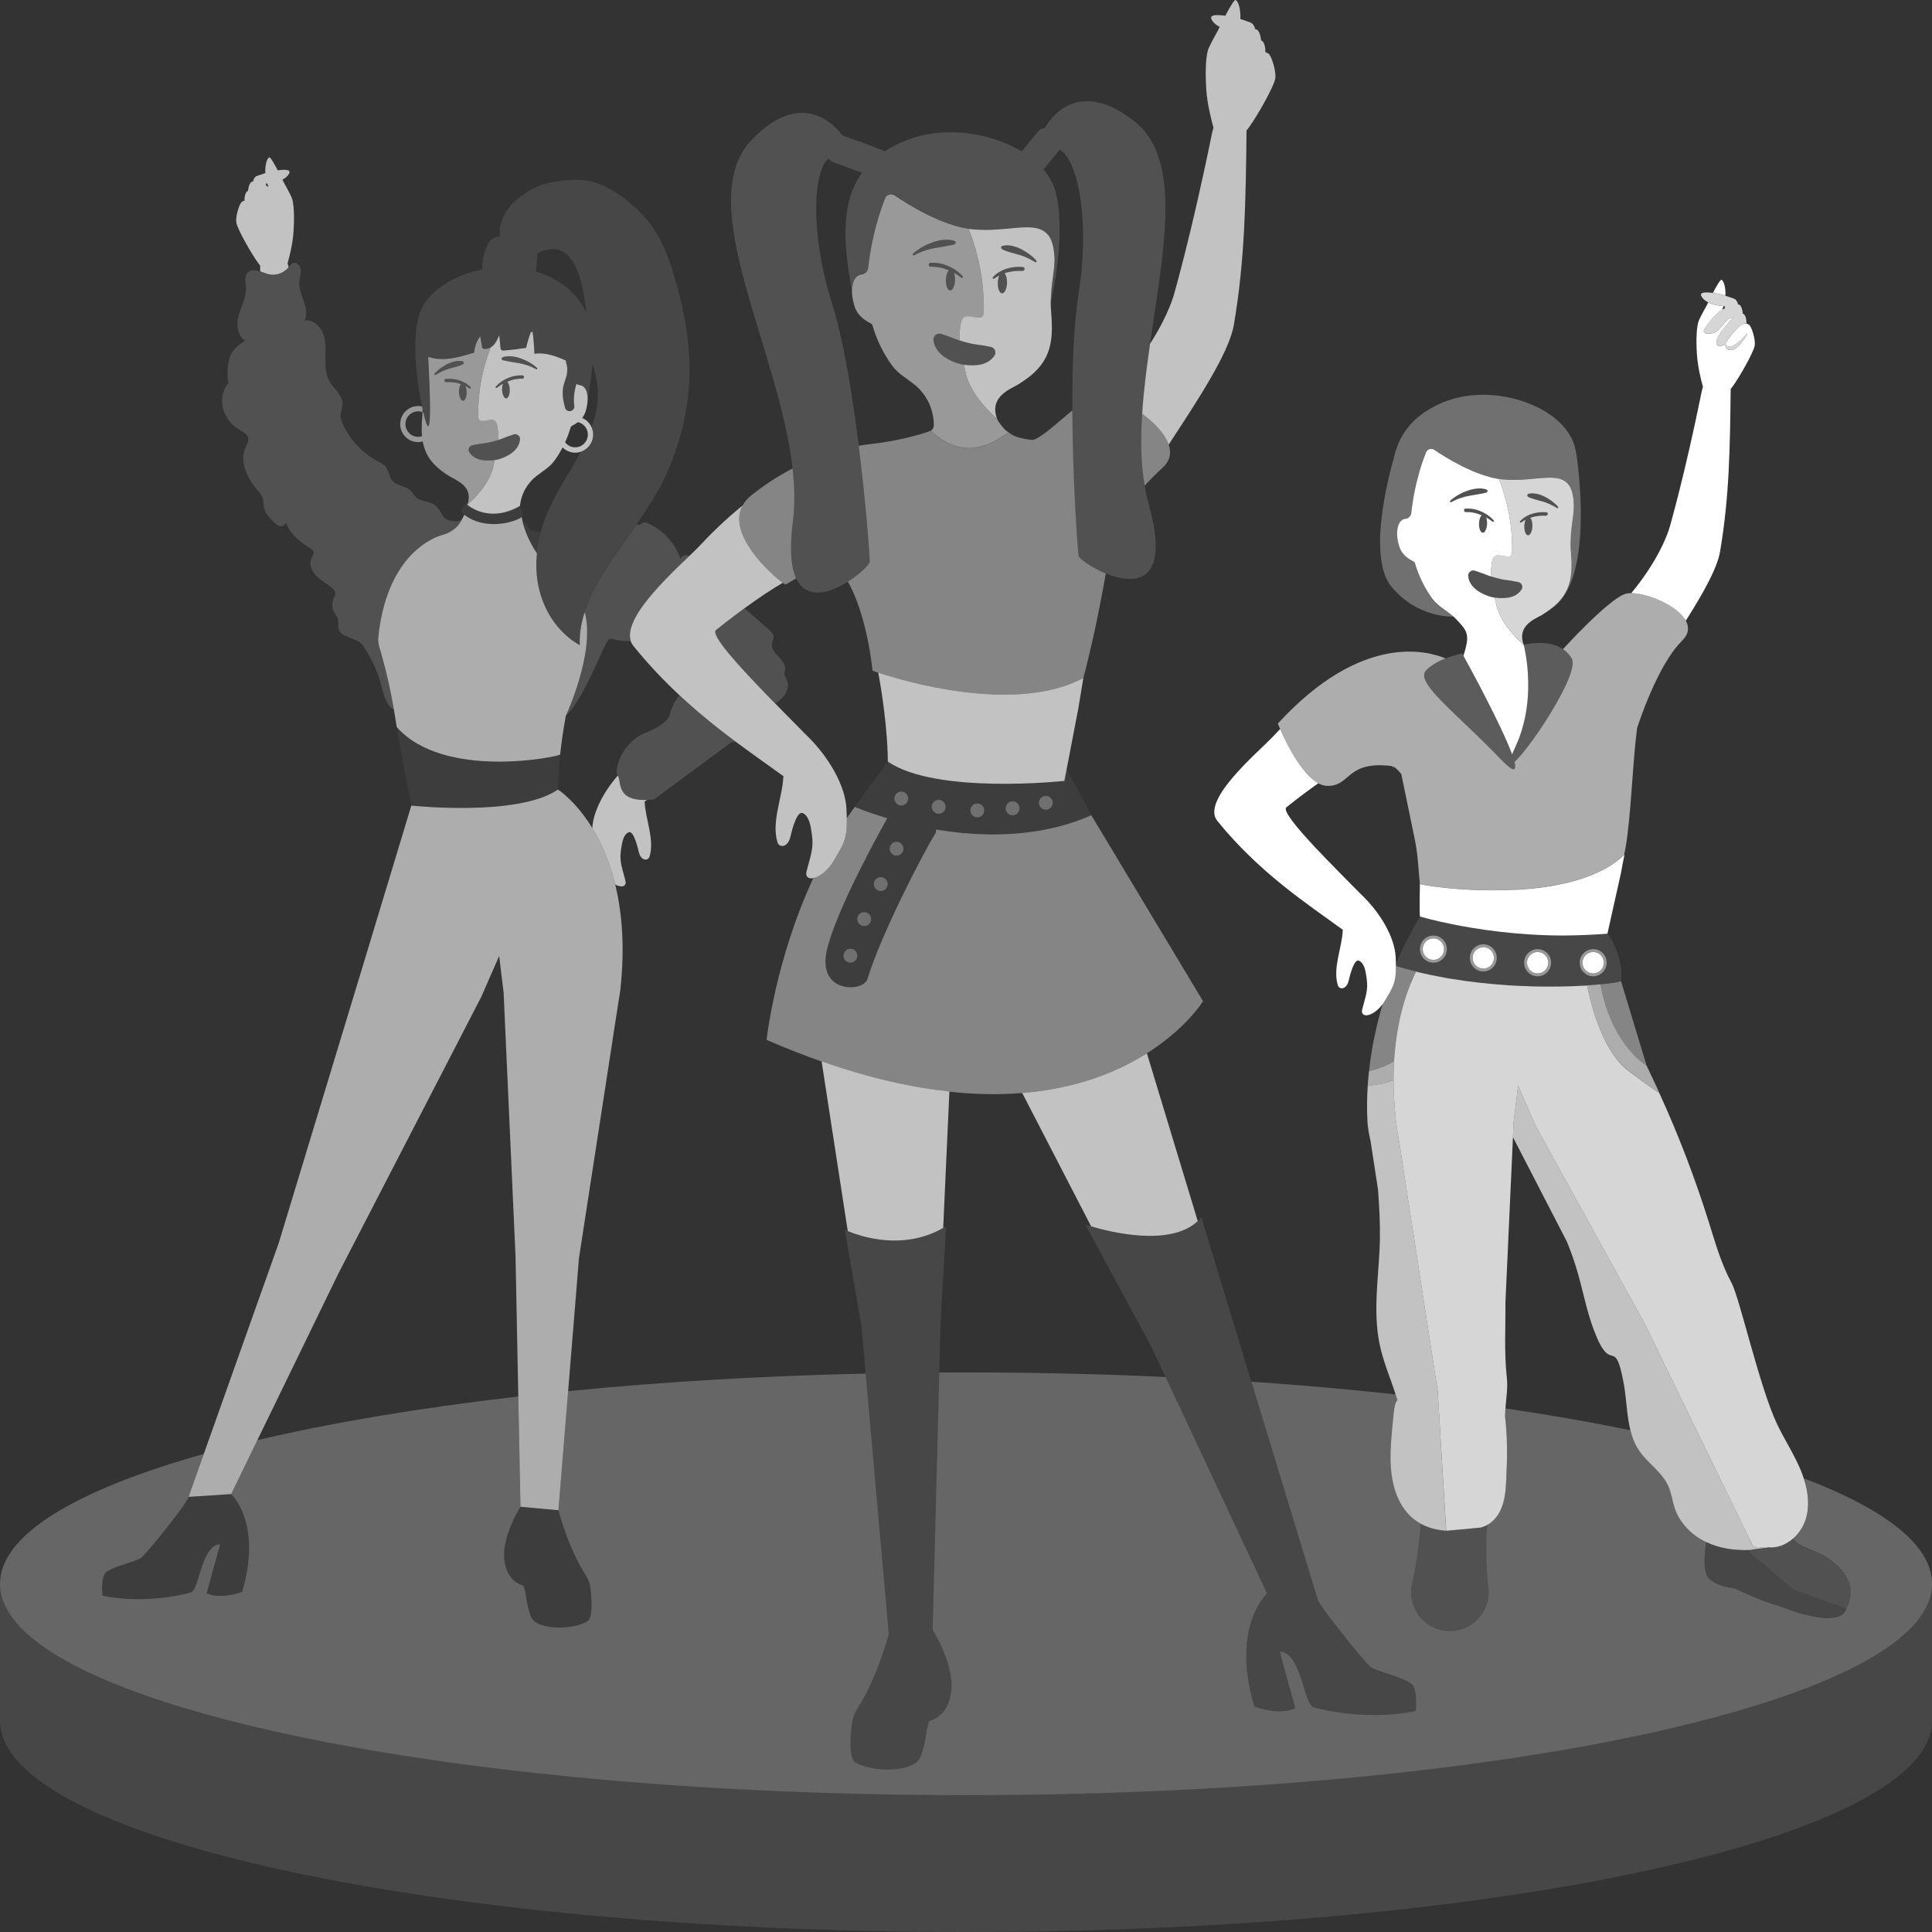 <svg viewBox="0 0 300 300" xmlns="http://www.w3.org/2000/svg"><rect x="0" y="0" width="300" height="300" fill="#333333" stroke="none"/><g fill="#fff"><path d="m 300 245.94 v 21.25 c 0 18.12 -67.16 32.81 -150 32.81 s -150 -14.69 -150 -32.81 v -21.25 c 0 3.72 2.83 7.3 8.04 10.63 2.34 1.5 5.16 2.94 8.42 4.33 24.86 10.6 75.32 17.85 133.54 17.85 56.02 0 104.87 -6.71 130.62 -16.67 4.52 -1.74 8.33 -3.59 11.34 -5.51 5.21 -3.33 8.04 -6.91 8.04 -10.63 z" opacity=".1"/><path d="m 300 245.94 c 0 3.72 -2.83 7.3 -8.04 10.63 -3.01 1.92 -6.82 3.77 -11.34 5.51 -25.75 9.96 -74.6 16.67 -130.62 16.67 -58.22 0 -108.68 -7.26 -133.54 -17.85 -3.26 -1.39 -6.08 -2.83 -8.42 -4.33 -5.21 -3.34 -8.04 -6.91 -8.04 -10.63 0 -7.61 11.81 -14.6 31.64 -20.17 l -2.36 6.65 c -.08 .89 -6.46 8.73 -7.29 9.42 -.83 .7 -5.24 1.52 -5.78 2.62 -.55 1.11 -.3 3.31 -.3 3.31 6.33 1.34 12.59 -.18 13.31 -.38 .81 -.23 .96 -.19 1.89 -3.38 1.41 -4.77 3.06 -4.17 3.06 -4.17 l -1.94 7.02 -.14 .52 c 2.2 1.1 5.51 -.21 5.51 -.21 .19 -.63 .35 -1.24 .48 -1.83 2.15 -9.42 -2.19 -13.34 -2.19 -13.34 l 4.07 -8.37 c 11.59 -2.73 25.28 -5.03 40.52 -6.78 l .34 17.13 s -1.31 2.06 -2 4.31 h -.01 c -.12 .42 -.23 .84 -.3 1.26 -.43 1.38 -.64 5.64 2.78 6.68 .09 .37 .19 .72 .29 1.04 0 0 .1 .84 .3 1.79 s .48 2.01 .85 2.45 c 1.24 1.47 5.97 1.68 8.48 .25 1.09 -.62 .48 -5.11 .48 -5.11 l -.12 -.57 c -.02 -.06 -.02 -.12 -.04 -.18 l -.01 -.03 c -.13 -.47 -.34 -.96 -.66 -1.44 -1.46 -2.25 -2.58 -5.05 -3.28 -7.1 -.57 -1.65 -.87 -2.82 -.87 -2.82 l 1.51 -18.49 c 14.34 -1.43 29.88 -2.37 46.2 -2.73 l 1.88 21.21 1.71 19.22 s -1.75 6.77 -4.8 11.46 c -.36 .56 -.61 1.11 -.76 1.66 l -.01 .04 c -.02 .07 -.03 .14 -.05 .21 l -.13 .66 s -.71 5.18 .55 5.91 c 2.9 1.65 8.37 1.41 9.79 -.3 .85 -1 1.34 -4.9 1.34 -4.9 .12 -.38 .22 -.77 .33 -1.2 3.96 -1.2 3.71 -6.12 3.21 -7.73 -.53 -3.09 -2.66 -6.43 -2.66 -6.43 l .48 -18.72 .55 -21.26 c 1.38 -.01 2.76 -.01 4.15 -.01 10.63 0 20.99 .24 30.99 .71 l 10.21 21.79 5.56 11.86 -.02 -.01 s -5.66 5.11 -1.97 17.54 c 0 0 3.82 1.51 6.36 .24 l -2.4 -8.72 s 1.9 -.69 3.53 4.83 c 1.08 3.68 1.25 3.64 2.19 3.9 .83 .23 8.07 1.99 15.38 .44 0 0 .29 -2.54 -.34 -3.82 s -5.73 -2.23 -6.69 -3.03 c -.85 -.71 -6.74 -7.92 -8.12 -10.25 l -3.74 -12.3 -6.62 -21.74 c 7.75 .53 15.23 1.19 22.39 1.97 .05 .12 .08 .24 .12 .36 .06 .2 .12 .38 .17 .55 -.23 .07 -.47 .7 -.64 2.45 -.32 3.5 -.81 7.09 -.01 10.51 .39 1.69 1.39 4.57 4.21 6.17 0 .49 -.02 .97 -.06 1.46 -.01 .06 -.01 .11 -.02 .17 -.09 .81 -.17 1.63 -.28 2.44 -.23 1.73 -.5 3.47 -.92 5.19 -.17 .7 -.23 1.46 -.13 2.21 .42 3.31 3.44 5.66 6.74 5.24 3.31 -.42 5.65 -3.45 5.23 -6.76 -.22 -1.76 -.29 -3.51 -.32 -5.26 -.01 -.58 0 -1.16 0 -1.74 .01 -.3 .01 -.59 .01 -.88 .01 -.63 .08 -1.25 .17 -1.88 .8 -.46 1.47 -1.2 1.9 -2.02 .8 -1.53 .93 -3.3 1.01 -5.02 .16 -3.27 .21 -6.56 -.19 -9.82 v -.08 c .01 -.38 .03 -.76 .06 -1.12 6.91 1.02 13.4 2.16 19.42 3.41 .28 1.1 .68 2.14 1.32 3.09 1.33 1.98 3.55 3.31 4.53 5.48 .52 1.14 .65 2.41 1.06 3.59 .8 2.27 2.63 4.09 4.79 5.14 .02 .01 .03 .02 .05 .02 -.24 1.58 -.56 4.65 .38 5.66 1.27 1.38 3.98 1.56 3.98 1.56 s 1.99 .96 4.64 2.02 c .01 0 .02 .01 .03 .01 s .02 .01 .03 .01 h .01 c 1.82 .58 3.56 1.18 5.21 1.79 .01 .01 .01 .01 .02 .01 3.34 .94 6.43 1.29 7.29 -.24 2.07 -3.7 .16 -6.6 -3.41 -8.76 l -3.27 -1.42 c -.58 -.25 -1.08 -.65 -1.44 -1.17 .9 -.79 1.61 -1.84 1.97 -2.98 .66 -2.06 .41 -4.29 -.27 -6.36 12.66 4.81 19.9 10.4 19.9 16.35 z" opacity=".25"/><path d="m 77.35 67.06 c -.02 -.31 -.06 -.62 -.12 -.94 -.02 -.08 -.04 -.17 -.07 -.25 -.05 -.18 -.13 -.34 -.24 -.46 -.06 -.07 -.12 -.12 -.2 -.16 -.06 -.02 -.12 -.04 -.18 -.05 -.06 -.02 -.12 -.02 -.18 -.02 -.13 0 -.26 .02 -.39 .03 -.2 .03 -.59 .12 -.93 .15 -.2 .01 -.38 .01 -.49 -.05 -.14 -.08 -.22 -.25 -.25 -.44 -.04 -.18 -.04 -.38 -.04 -.52 -.03 -3.55 .64 -7.12 1.94 -10.42 -.33 .2 -.72 .3 -1.09 .22 -.06 -.01 -.13 -.03 -.18 -.08 -.05 -.06 -.07 -.14 -.08 -.22 -.09 -.55 -.19 -1.1 -.28 -1.64 -.54 .72 -.87 1.62 -.94 2.54 -1.54 .47 -3.1 .95 -4.71 1 -.78 .02 -1.57 -.06 -2.32 -.3 -.04 0 -.07 -.01 -.11 -.03 .16 2.9 .3 6.18 .29 8.35 -.01 .5 -.02 .94 -.04 1.31 -.1 1.55 -.39 1.68 -1 -1.03 -.05 -.02 -.09 -.04 -.14 -.06 0 .24 -.01 .49 -.03 .74 -.09 1.09 -.13 2.08 -.04 3 0 0 -.01 .01 -.02 .01 -.18 .06 -.38 .09 -.59 .09 -1.08 0 -1.96 -.89 -1.96 -1.98 s .88 -1.98 1.96 -1.98 c .24 0 .47 .04 .68 .12 .01 -.1 .01 -.19 .01 -.29 s 0 -.19 -.01 -.28 c -.02 -.1 -.04 -.2 -.06 -.3 -.2 -.05 -.41 -.07 -.62 -.07 -1.53 0 -2.78 1.26 -2.78 2.8 0 1.55 1.25 2.8 2.78 2.8 .24 0 .48 -.03 .7 -.09 .01 0 .02 -.01 .02 -.01 .16 .85 .43 1.63 .87 2.37 .06 .1 .13 .21 .2 .31 .08 .12 .17 .23 .26 .35 l .03 .03 c .11 .14 .23 .28 .36 .42 .65 .7 1.48 1.35 2.56 2 .05 .03 .11 .06 .17 .1 .01 .01 .03 .02 .05 .02 .48 .26 1.31 .65 1.92 1.29 .42 .45 .73 1.02 .73 1.76 0 .1 -.01 .21 -.02 .33 -.01 .07 -.02 .13 -.03 .2 -.02 .09 -.03 .17 -.06 .26 h .01 l -.02 .06 -.11 .33 v .01 c 1.02 -.93 3.51 -3.24 4.09 -6.15 .06 -.27 .12 -.54 .17 -.81 -.16 .03 -.33 .04 -.49 .06 h -.13 c -.38 .03 -.77 .02 -1.16 -.02 -.76 -.1 -1.65 -.42 -2.16 -1.23 -.21 -.33 -.12 -.78 .22 -1 .08 -.05 .16 -.09 .25 -.1 l .34 -.07 c .54 -.1 .94 -.18 1.43 -.23 .48 -.05 .98 -.17 1.48 -.3 .08 -.02 .16 -.05 .24 -.07 .04 -.01 .08 -.02 .11 -.03 l .01 -.01 c .12 -.03 .25 -.07 .37 -.11 .01 -.11 .02 -.21 .03 -.32 .01 -.31 .01 -.63 -.01 -.94 z m -9.7 -8.85 c -.06 .03 -.14 .02 -.18 -.04 -.03 -.05 -.02 -.11 .01 -.15 .14 -.16 .28 -.3 .43 -.44 .3 -.28 .63 -.52 .99 -.73 .17 -.11 .35 -.21 .54 -.31 .36 -.19 .75 -.33 1.16 -.42 .1 -.02 .2 -.04 .3 -.05 .1 -.02 .21 -.03 .31 -.03 .21 -.01 .41 .01 .62 .06 .02 .01 .05 .02 .07 .03 .03 .02 .05 .04 .06 .06 .02 .02 .03 .04 .05 .06 .01 .05 .01 .1 0 .15 0 .03 -.02 .06 -.04 .09 s -.05 .05 -.08 .07 h -.01 c -.36 .19 -.72 .29 -1.08 .4 l -1.08 .3 c -.36 .1 -.71 .24 -1.06 .4 -.34 .16 -.68 .34 -1.01 .55 z m 5.27 2.13 c -.21 -.16 -.43 -.29 -.66 -.41 .11 .24 .19 .57 .2 .93 .02 .74 -.22 1.36 -.55 1.37 s -.61 -.59 -.64 -1.33 c -.02 -.56 .11 -1.04 .32 -1.26 -.73 -.25 -1.51 -.34 -2.29 -.3 -.33 .02 -.41 -.47 -.08 -.5 1.37 -.13 2.93 .26 3.88 1.32 .09 .11 -.06 .26 -.18 .18 z" opacity=".5"/><path d="m 38.08 245.33 c -.13 .59 -.29 1.2 -.48 1.83 0 0 -3.31 1.31 -5.51 .21 l .14 -.52 1.94 -7.02 s -1.65 -.6 -3.06 4.17 c -.93 3.19 -1.08 3.15 -1.89 3.38 -.72 .2 -6.98 1.72 -13.31 .38 0 0 -.25 -2.2 .3 -3.31 .54 -1.1 4.95 -1.92 5.78 -2.62 .83 -.69 7.21 -8.53 7.29 -9.42 l 6.61 -.43 s 4.34 3.92 2.19 13.34 z" opacity=".05"/><path d="m 72.01 56.25 c .01 .05 .01 .1 0 .15 -.01 .04 -.02 .07 -.04 .09 -.02 .03 -.05 .05 -.08 .07 h -.01 c -.36 .19 -.72 .29 -1.08 .4 l -1.08 .3 c -.36 .1 -.71 .24 -1.06 .4 -.34 .16 -.68 .34 -1.01 .55 -.06 .03 -.14 .02 -.18 -.04 -.03 -.05 -.02 -.11 .01 -.15 .14 -.16 .28 -.3 .43 -.44 .3 -.28 .63 -.52 .99 -.73 .17 -.11 .35 -.21 .54 -.31 .36 -.19 .75 -.33 1.16 -.42 .1 -.02 .2 -.04 .3 -.05 .1 -.02 .21 -.03 .31 -.03 .21 -.01 .41 .01 .62 .06 .02 .01 .05 .02 .07 .03 .03 .02 .05 .04 .06 .06 .02 .02 .03 .04 .05 .06 z" opacity=".15"/><path d="m 72.92 60.34 c -.21 -.16 -.43 -.29 -.66 -.41 .11 .24 .19 .57 .2 .93 .02 .74 -.22 1.36 -.55 1.37 s -.61 -.59 -.64 -1.33 c -.02 -.56 .11 -1.04 .32 -1.26 -.73 -.25 -1.51 -.34 -2.29 -.3 -.33 .02 -.41 -.47 -.08 -.5 1.37 -.13 2.93 .26 3.88 1.32 .09 .11 -.06 .26 -.18 .18 z" opacity=".15"/><path d="m 80.75 68.26 c -.11 1 -.76 1.69 -1.38 2.14 -.65 .45 -1.35 .75 -2.07 .94 -.16 .04 -.32 .07 -.48 .09 -.16 .03 -.33 .04 -.49 .06 h -.13 c -.38 .03 -.77 .02 -1.16 -.02 -.76 -.1 -1.65 -.42 -2.16 -1.23 -.21 -.33 -.12 -.78 .22 -1 .08 -.05 .16 -.09 .25 -.1 l .34 -.07 c .54 -.1 .94 -.18 1.43 -.23 .48 -.05 .98 -.17 1.48 -.3 .08 -.02 .16 -.05 .24 -.07 .04 -.01 .08 -.02 .11 -.03 l .01 -.01 c .12 -.03 .25 -.07 .37 -.11 .04 -.01 .08 -.02 .12 -.04 .2 -.06 .39 -.13 .57 -.2 .46 -.19 .84 -.33 1.28 -.47 l .46 -.16 c .39 -.13 .83 .09 .96 .49 .03 .1 .04 .22 .03 .32 z" opacity=".15"/><path d="m 100.86 133.01 c -.22 .69 -1.23 .68 -1.6 -.48 -.16 -.48 -.23 -1.03 -.47 -1.7 -.2 -.57 -.61 -1.8 -1.18 -1.59 -.62 .23 -.91 1.13 -1.03 1.78 -.48 2.51 -.19 2.98 .52 5.68 .26 .96 -.55 1.2 -1.57 .65 v -.01 c -.89 -3.68 -2.21 -6.55 -3.56 -8.76 v -.01 c .14 -2.43 1.66 -5.49 3.95 -8.13 .04 .05 .07 .11 .1 .18 .42 .99 -.13 3.59 3.94 3.6 .16 0 .33 -.01 .5 -.02 -.13 .1 -.27 .19 -.39 .29 l .04 .09 c .1 2.55 1.57 5.82 .75 8.42 z" opacity=".7"/><path d="m 45.57 36.07 c .2 -2.77 .02 -4.69 -.28 -5.4 s -1.2 -2.3 -1.2 -2.3 -.09 -.19 -.24 -.48 c .3 -.15 .57 -.34 .78 -.57 .9 -1.02 -.18 -1.04 -1.5 -.87 -.52 -.98 -1.08 -1.97 -1.28 -2.01 -.26 -.06 -.74 .96 -.65 2.44 -.8 .24 -1.42 .49 -1.42 .49 s -.37 .2 -.49 .82 c -.13 .01 -.24 .05 -.34 .13 0 0 -.36 .36 -.43 1.31 -.53 .2 -.56 1.24 -.56 1.48 v .05 c -.15 .03 -.26 .1 -.36 .15 -.39 .17 -1.1 2.35 -.89 3.33 s 2.12 4.45 3.41 6.25 c .08 .12 .18 .22 .27 .32 .01 .32 .01 .63 .02 .94 .44 .14 .88 .33 1.3 .43 .9 .23 1.9 -.02 2.62 -.61 .19 -.13 .35 -.3 .49 -.49 -.05 -.21 -.1 -.4 -.16 -.59 v -.01 c .33 -1.16 .79 -3.06 .91 -4.81 z m -5.74 -5.92 c -.01 -.01 -.01 -.01 -.01 -.02 .02 .01 .04 .03 .05 .04 z m 1.48 -1.33 v -.33 s .07 0 .19 -.01 c .06 .18 .12 .36 .2 .54 -.12 -.06 -.25 -.13 -.39 -.2 z" opacity=".7"/><path d="m 96.31 153.83 l -.49 3.14 c 0 .06 -.01 .12 -.03 .18 l -5.89 38.23 -1.68 20.64 -1.51 18.49 -5.89 -.54 -.34 -17.13 -.43 -21.79 -1.85 -40.92 -.69 -5.69 -2.77 6.33 -22.18 42.95 -12.6 25.91 -4.07 8.37 -6.61 .43 2.36 -6.65 11.65 -32.79 13.09 -43.14 7.49 -24.76 s 16.55 1.79 22.77 -2.49 c 0 0 2.72 1.72 5.33 5.98 v .01 c 1.35 2.2 2.67 5.07 3.56 8.76 v .01 c 1.06 4.32 1.53 9.76 .78 16.48 z" opacity=".6"/><path d="m 91.16 98.56 c 0 .25 -.01 .49 -.03 .74 -.06 1.03 -.21 2.07 -.42 3.09 v .01 c -.87 4.42 -2.69 8.4 -2.84 8.72 -.01 .01 -.01 .02 -.01 .02 -.42 2.31 -.7 4.34 -.88 6.02 -.45 .39 -18.1 3.96 -25.37 -4.26 -.03 -.14 -.05 -.28 -.07 -.42 -.04 -.21 -.08 -.43 -.11 -.65 -.08 -.56 -.17 -1.11 -.27 -1.66 -.49 -2.94 -1.12 -5.69 -1.84 -8.24 -.01 -.04 -.02 -.07 -.03 -.11 0 -.03 -.01 -.05 -.02 -.07 v -.01 c -.06 -.19 -.11 -.38 -.17 -.57 v -.01 c -.07 -.26 -.15 -.51 -.22 -.76 0 -.01 -.01 -.02 -.01 -.03 -.1 -.48 -.17 -.96 -.15 -1.2 .19 -1.99 .52 -3.74 .96 -5.28 .08 -.3 .17 -.6 .26 -.89 h .01 c 2.1 -6.53 6.06 -8.88 7.92 -9.65 .38 -.15 .67 -.24 .84 -.29 .12 -.04 .19 -.05 .19 -.05 1.56 -.52 2.33 -1.38 2.73 -2.19 .19 -.3 .34 -.6 .46 -.89 3.42 2.6 8.12 1.05 8.91 .35 .06 .31 .13 .6 .19 .86 0 0 .01 .05 .03 .13 s .04 .16 .06 .23 c .04 .15 .1 .35 .18 .59 0 0 0 .01 .01 .02 .06 .18 .13 .38 .22 .6 .25 .66 .63 1.48 1.19 2.43 .01 .01 .02 .02 .02 .03 .15 .24 .3 .49 .47 .74 -.18 1.78 -.11 3.57 .28 5.31 .31 1.41 .83 2.77 1.53 4.03 .82 1.44 1.88 2.74 3.16 3.78 .52 .43 1.09 .81 1.69 1.14 -.01 -.33 -.01 -.66 0 -.98 .01 -.44 .05 -.88 .11 -1.32 .13 -.96 .35 -1.9 .65 -2.82 .3 1.08 .41 2.28 .37 3.51 z" opacity=".6"/><path d="m 91.88 66.39 v -.01 c -.28 -.66 -.82 -1.2 -1.48 -1.48 .18 -.24 .34 -.5 .45 -.8 .01 -.01 .02 -.03 .02 -.04 .32 -.92 .43 -1.83 .36 -2.57 -.01 -.04 -.01 -.09 -.02 -.13 -.02 -.16 -.05 -.31 -.09 -.45 -.01 -.02 -.02 -.04 -.02 -.07 -.04 -.12 -.09 -.24 -.15 -.34 -.01 -.02 -.02 -.05 -.03 -.07 -.06 -.11 -.14 -.21 -.22 -.29 -.01 -.02 -.03 -.04 -.05 -.06 -.09 -.08 -.18 -.15 -.29 -.19 -.1 -.05 -.2 -.07 -.29 -.09 -.12 -.01 -.23 -.03 -.34 -.08 -.08 -.03 -.15 -.08 -.21 -.13 -.35 1.09 -.48 2.2 -.36 3.33 .01 .06 .01 .13 .02 .19 .05 .37 -.31 .68 -.64 .73 -.35 .05 -.71 -.18 -.8 -.53 -.33 -1.23 -.54 -2.43 -.18 -3.68 .16 -.54 .38 -1.06 .48 -1.62 .1 -.59 .04 -1.17 -.14 -1.74 -.03 -.1 -.04 -.2 -.03 -.29 -1.66 -.74 -3.31 -1.29 -4.89 -1.05 -.02 -.73 -.13 -2.47 -.29 -3.45 -.09 .05 -.18 .1 -.28 .15 -.29 .77 -.53 1.57 -.71 2.38 -1.12 .18 -2.25 .32 -3.37 .41 -.19 .02 -.4 .02 -.52 -.13 -.07 -.09 -.09 -.22 -.1 -.34 -.06 -.64 -.13 -1.28 -.19 -1.93 -.22 .56 -.46 1.11 -.86 1.55 -.14 .14 -.29 .27 -.46 .37 -1.3 3.3 -1.97 6.86 -1.94 10.42 0 .14 0 .34 .04 .52 .03 .19 .11 .36 .25 .44 .11 .06 .29 .06 .49 .05 .34 -.03 .73 -.12 .93 -.15 .13 -.01 .26 -.03 .39 -.03 .06 0 .12 0 .18 .02 .06 .01 .12 .03 .18 .05 .08 .04 .14 .09 .2 .16 .11 .12 .19 .28 .24 .46 .03 .08 .05 .17 .07 .25 .06 .32 .1 .63 .12 .94 s .02 .63 .01 .94 c -.01 .11 -.02 .21 -.03 .32 .04 -.01 .08 -.02 .12 -.04 .2 -.06 .39 -.13 .57 -.2 .46 -.19 .84 -.33 1.28 -.47 l .46 -.16 c .39 -.13 .83 .09 .96 .49 .03 .1 .04 .22 .03 .32 -.11 1 -.76 1.69 -1.38 2.14 -.65 .45 -1.35 .75 -2.07 .94 -.16 .04 -.32 .07 -.48 .09 -.05 .27 -.11 .54 -.17 .81 -.58 2.91 -3.07 5.22 -4.09 6.15 .01 .01 .02 .01 .03 .02 l .01 .01 c .02 .01 .04 .03 .06 .04 .91 .68 3.37 2.09 6.79 .72 h .01 c .41 -.17 .84 -.37 1.28 -.63 0 -.01 0 -.03 -.01 -.04 l .01 .01 c .15 -1.37 .7 -2.69 1.67 -3.77 .01 -.02 .02 -.03 .04 -.05 .15 -.16 .31 -.33 .48 -.48 .58 -.51 1.23 -.92 1.83 -1.39 .2 -.15 .4 -.31 .59 -.48 .25 -.23 .48 -.48 .69 -.75 .49 -.66 .93 -1.38 1.32 -2.13 .5 .49 1.19 .81 1.96 .81 .32 0 .63 -.06 .92 -.16 v -.01 c 1.08 -.38 1.86 -1.42 1.86 -2.63 0 -.39 -.08 -.75 -.22 -1.09 z m -10.52 -7.82 c 0 .03 -.01 .06 -.02 .09 -.04 .09 -.13 .15 -.25 .15 -.07 0 -.15 -.01 -.22 -.01 -.09 0 -.19 .01 -.27 .02 -.12 .01 -.23 .01 -.34 .03 -.04 0 -.08 .01 -.12 .02 -.1 .01 -.2 .03 -.3 .05 -.12 .03 -.23 .06 -.34 .09 h -.01 c -.05 .02 -.1 .03 -.16 .05 -.19 .06 -.38 .13 -.57 .21 .11 .1 .2 .27 .27 .48 .03 .1 .06 .22 .08 .34 .02 .13 .04 .26 .04 .39 v .28 c 0 .06 -.01 .12 -.02 .18 0 .01 -.01 .03 -.01 .04 -.01 .08 -.02 .16 -.04 .24 0 .01 0 .01 -.01 .02 -.01 .07 -.03 .15 -.06 .2 -.03 .07 -.05 .12 -.08 .17 -.06 .1 -.13 .17 -.2 .21 -.04 .02 -.08 .03 -.13 .04 -.08 0 -.16 -.04 -.23 -.1 -.04 -.04 -.07 -.08 -.11 -.12 -.01 -.02 -.01 -.03 -.02 -.05 -.09 -.14 -.16 -.32 -.21 -.54 -.04 -.16 -.06 -.34 -.07 -.53 0 -.07 0 -.15 .01 -.22 0 -.07 0 -.14 .02 -.21 v -.08 c 0 -.01 0 -.02 .01 -.03 .01 -.07 .02 -.14 .04 -.21 s .04 -.13 .06 -.18 c -.03 .02 -.06 .04 -.09 .05 -.12 .07 -.23 .13 -.34 .21 -.11 .07 -.21 .14 -.31 .22 -.07 .05 -.15 .1 -.21 .15 -.02 .02 -.04 .03 -.06 .03 s -.03 -.01 -.04 -.01 h -.01 c -.03 -.01 -.05 -.03 -.07 -.06 -.01 -.01 -.02 -.03 -.03 -.04 0 -.01 .01 -.01 .01 -.01 v -.01 c -.01 -.01 -.01 -.01 0 -.02 0 -.02 .01 -.04 .02 -.05 .24 -.28 .53 -.54 .85 -.77 .16 -.11 .33 -.22 .51 -.31 .17 -.1 .35 -.19 .54 -.27 .18 -.08 .37 -.14 .56 -.2 .05 -.02 .1 -.03 .16 -.04 .14 -.05 .28 -.08 .42 -.1 h .02 c .14 -.03 .29 -.05 .44 -.06 .23 -.02 .46 -.02 .68 0 .03 0 .06 .01 .08 .02 .01 0 .03 .01 .04 .02 s .03 .02 .04 .04 c .01 0 .02 .02 .03 .04 .02 .03 .03 .07 .03 .11 0 .02 0 .03 -.01 .04 z m 2.06 -1.3 s -.01 .01 -.01 .02 0 .01 -.01 .02 -.03 .02 -.04 .02 c -.01 .01 -.02 .02 -.03 .02 -.03 0 -.06 0 -.08 -.02 -.22 -.12 -.44 -.23 -.67 -.33 -.19 -.09 -.38 -.16 -.57 -.23 -.04 -.01 -.08 -.02 -.12 -.04 -.38 -.13 -.78 -.23 -1.17 -.31 -.23 -.05 -.46 -.08 -.69 -.12 -.21 -.03 -.42 -.07 -.63 -.1 -.11 -.02 -.21 -.04 -.32 -.06 -.21 -.03 -.43 -.08 -.65 -.13 -.12 -.03 -.23 -.05 -.35 -.08 h -.01 c -.03 -.01 -.07 -.03 -.09 -.05 0 -.01 0 -.01 -.01 -.01 -.02 -.02 -.04 -.05 -.05 -.08 v -.01 c 0 -.01 0 -.01 -.01 -.02 0 -.01 -.01 -.04 -.01 -.06 v -.01 c 0 -.02 0 -.04 .01 -.06 0 -.02 .01 -.03 .01 -.04 .01 -.01 .02 -.02 .02 -.03 .01 -.01 .01 -.02 .02 -.03 0 0 .01 -.01 .02 -.01 s .02 -.01 .02 -.01 c .01 -.01 .02 -.01 .03 -.02 s .02 -.02 .03 -.02 c .08 -.03 .16 -.05 .24 -.07 .04 -.01 .08 -.02 .12 -.03 .09 -.02 .18 -.03 .27 -.03 .04 -.01 .09 -.01 .13 -.02 .23 -.01 .46 0 .69 .02 .24 .02 .48 .07 .72 .12 .23 .06 .47 .13 .69 .22 .23 .08 .45 .17 .67 .27 s .44 .21 .65 .33 c .1 .06 .2 .12 .3 .19 .1 .06 .2 .13 .29 .2 .11 .07 .21 .14 .3 .23 .1 .07 .18 .15 .27 .23 .03 .03 .04 .06 .04 .09 0 .02 -.01 .03 -.02 .05 z m 5.9 12.19 c -.64 0 -1.22 -.31 -1.57 -.79 .36 -.77 .65 -1.58 .89 -2.41 .1 -.09 .22 -.18 .37 -.25 .09 -.05 .18 -.1 .27 -.15 .08 -.05 .17 -.11 .25 -.16 l .02 -.02 c .06 -.04 .12 -.09 .18 -.13 .89 .19 1.55 .98 1.55 1.93 0 1.09 -.88 1.98 -1.96 1.98 z" opacity=".7"/><path d="m 81.36 58.57 c 0 .03 -.01 .06 -.02 .09 -.04 .09 -.13 .15 -.25 .15 -.07 0 -.15 -.01 -.22 -.01 -.09 0 -.19 .01 -.27 .02 -.12 .01 -.23 .01 -.34 .03 -.04 0 -.08 .01 -.12 .02 -.08 0 -.15 .02 -.23 .03 -.02 0 -.05 .01 -.07 .02 -.12 .03 -.23 .06 -.34 .09 h -.01 c -.05 .02 -.1 .03 -.16 .05 -.19 .06 -.38 .13 -.57 .21 .11 .1 .2 .27 .27 .48 .03 .1 .06 .22 .08 .34 s .03 .26 .04 .39 v .14 c 0 .11 -.01 .22 -.02 .32 0 .01 -.01 .03 -.01 .04 -.01 .08 -.02 .16 -.04 .24 0 .01 0 .01 -.01 .02 -.01 .07 -.04 .14 -.06 .2 -.03 .07 -.05 .12 -.08 .17 -.06 .1 -.13 .17 -.2 .21 -.04 .02 -.08 .03 -.13 .04 -.08 0 -.16 -.04 -.23 -.1 -.04 -.04 -.07 -.08 -.11 -.12 -.01 -.02 -.01 -.03 -.02 -.05 -.09 -.14 -.16 -.32 -.21 -.54 -.04 -.16 -.06 -.34 -.07 -.53 0 -.07 0 -.15 .01 -.22 0 -.07 0 -.14 .02 -.21 v -.04 c 0 -.02 0 -.05 .01 -.07 .01 -.07 .02 -.14 .04 -.21 s .04 -.13 .06 -.18 c -.03 .02 -.06 .04 -.09 .05 -.12 .07 -.23 .13 -.34 .21 -.03 .01 -.05 .02 -.07 .04 -.08 .06 -.16 .12 -.24 .18 -.07 .05 -.15 .1 -.21 .15 -.02 .02 -.04 .03 -.06 .03 s -.03 -.01 -.04 -.01 h -.01 c -.03 -.01 -.05 -.03 -.07 -.06 -.01 -.01 -.02 -.03 -.02 -.05 v -.03 c 0 -.02 .01 -.04 .02 -.05 .24 -.28 .53 -.54 .85 -.77 .16 -.11 .33 -.21 .51 -.31 .17 -.1 .35 -.19 .54 -.27 .12 -.04 .25 -.09 .37 -.13 s .23 -.08 .35 -.11 c .14 -.04 .28 -.07 .42 -.1 h .02 c .14 -.03 .29 -.05 .44 -.06 .23 -.02 .46 -.02 .68 0 .03 0 .06 .01 .08 .02 .01 0 .03 .01 .04 .02 s .03 .02 .04 .04 c .01 0 .02 .02 .03 .04 .02 .05 .03 .1 .02 .15 z" opacity=".15"/><path d="m 83.44 57.22 c 0 .02 -.01 .03 -.02 .05 0 0 -.01 .01 -.01 .02 s 0 .01 -.01 .02 -.03 .02 -.04 .02 c -.01 .01 -.02 .02 -.03 .02 -.03 0 -.06 0 -.08 -.02 -.22 -.12 -.44 -.23 -.67 -.33 -.19 -.09 -.38 -.16 -.57 -.23 -.04 -.01 -.08 -.02 -.12 -.04 -.38 -.13 -.78 -.23 -1.17 -.31 -.23 -.05 -.46 -.08 -.69 -.12 -.21 -.03 -.42 -.07 -.63 -.1 -.11 -.02 -.21 -.04 -.32 -.06 -.21 -.03 -.43 -.08 -.65 -.13 -.12 -.03 -.23 -.05 -.35 -.08 h -.01 c -.03 -.01 -.07 -.03 -.09 -.05 0 -.01 0 -.01 -.01 -.01 -.02 -.02 -.04 -.05 -.05 -.08 v -.01 c 0 -.01 0 -.01 -.01 -.02 0 -.01 -.01 -.04 -.01 -.06 v -.01 c 0 -.02 0 -.04 .01 -.06 0 -.02 .01 -.03 .01 -.04 .01 -.01 .02 -.02 .03 -.03 .01 -.02 .02 -.03 .03 -.04 .01 0 .02 -.01 .02 -.01 .01 -.01 .02 -.01 .03 -.02 s .02 -.02 .03 -.02 c .08 -.03 .16 -.05 .24 -.07 .13 -.03 .26 -.05 .39 -.06 .04 -.01 .09 -.01 .13 -.02 .23 -.01 .46 0 .69 .02 .24 .02 .48 .07 .72 .12 .23 .06 .47 .13 .69 .22 .23 .08 .45 .17 .67 .27 s .44 .21 .65 .33 c .1 .06 .2 .12 .3 .19 .1 .06 .2 .13 .29 .2 .1 .07 .2 .15 .3 .23 .1 .07 .18 .15 .27 .23 .03 .03 .04 .06 .04 .09 z" opacity=".15"/><path d="m 105.03 44.08 c -.79 -2.79 -1.66 -5.61 -3.21 -8.07 -2.52 -4.01 -6.93 -7.03 -9.72 -7.77 -1.94 -.5 -3.99 -.33 -5.97 -.01 -2.44 .39 -3.61 1.02 -5.59 2.51 -1.83 1.38 -3.14 3.65 -2.94 5.91 -.49 .11 -1 .28 -1.37 .63 -.26 .24 -.44 .56 -.59 .89 -.54 1.14 -.8 2.41 -.75 3.66 -.26 .05 -.51 .11 -.77 .17 -2.77 .68 -7.22 2.5 -8.86 6.38 0 0 -.78 1.68 -.77 5.66 v .22 c .02 2.22 .29 5.13 1.05 8.83 .02 .1 .04 .2 .06 .3 0 .01 .01 .03 .01 .04 v .02 c .05 .2 .09 .39 .13 .57 .61 2.71 .9 2.58 1 1.03 .02 -.37 .03 -.81 .04 -1.31 .01 -2.16 -.13 -5.44 -.29 -8.35 .04 .02 .07 .03 .11 .03 .75 .24 1.54 .32 2.32 .3 1.61 -.05 3.17 -.53 4.71 -1 .07 -.92 .4 -1.82 .94 -2.54 .09 .54 .19 1.09 .28 1.64 .01 .08 .03 .16 .08 .22 .05 .05 .12 .07 .18 .08 .37 .08 .76 -.02 1.09 -.22 .17 -.1 .32 -.23 .46 -.37 .4 -.44 .64 -.99 .86 -1.55 .06 .65 .13 1.29 .19 1.93 .01 .12 .03 .25 .1 .34 .12 .15 .33 .15 .52 .13 1.12 -.09 2.25 -.23 3.37 -.41 .18 -.81 .42 -1.61 .71 -2.38 .1 -.05 .19 -.1 .28 -.15 .16 .98 .27 2.72 .29 3.45 1.58 -.24 3.23 .31 4.89 1.05 -.01 .09 0 .19 .03 .29 .18 .57 .24 1.15 .14 1.74 -.1 .56 -.32 1.08 -.48 1.62 -.36 1.25 -.15 2.45 .18 3.68 .09 .35 .45 .58 .8 .53 .33 -.05 .69 -.36 .64 -.73 -.01 -.06 -.01 -.13 -.02 -.19 -.12 -1.13 .01 -2.24 .36 -3.33 .06 .05 .13 .1 .21 .13 .11 .05 .22 .07 .34 .08 .09 .02 .19 .04 .29 .09 .11 .04 .2 .11 .29 .19 .02 .02 .04 .04 .05 .06 .08 .08 .16 .18 .22 .29 .01 .02 .02 .05 .03 .07 .06 .1 .11 .22 .15 .34 0 .03 .01 .05 .02 .07 .04 .14 .07 .29 .09 .45 .01 .04 .01 .09 .02 .13 .02 .15 .03 .29 .03 .46 .33 -1.84 .62 -3.67 .75 -5.45 .35 1.2 .66 2.41 .77 3.64 .2 2.12 -.19 4.22 -.9 6.24 v .01 c .14 .34 .22 .7 .22 1.09 0 1.21 -.78 2.25 -1.86 2.63 v .01 c -.08 .13 -.15 .27 -.22 .4 -1.73 3.2 -3.84 6.19 -5.2 9.57 -.32 .79 -.59 1.59 -.81 2.41 -.21 .74 -.38 1.49 -.5 2.25 h -.01 c -.05 .38 -.1 .77 -.13 1.15 -.18 1.78 -.11 3.57 .28 5.31 .31 1.41 .83 2.77 1.53 4.03 .82 1.44 1.88 2.74 3.16 3.78 .52 .43 1.09 .81 1.69 1.14 -.01 -.33 -.01 -.66 0 -.98 .01 -.44 .05 -.88 .11 -1.32 .13 -.96 .35 -1.9 .65 -2.82 -.01 -.01 -.01 -.01 0 -.01 .72 -2.26 1.87 -4.42 3.14 -6.43 1.1 -1.74 2.29 -3.43 3.49 -5.12 .48 -.68 .96 -1.36 1.44 -2.05 2.01 -2.9 3.9 -5.85 5.21 -9.13 3.86 -9.68 3.79 -18.18 .96 -28.22 z m -15.87 12.51 v -.05 c 0 .01 .01 .03 .01 .05 z m -4.14 -13.76 c -.6 -.27 -1.21 -.5 -1.84 -.69 .17 -.93 .26 -1.9 .26 -2.85 5.54 -2.6 6.98 3.62 7.59 9.28 -1.03 -2.33 -2.88 -4.3 -6.01 -5.73 z" opacity=".1"/><path d="m 81.12 80.1 c -.01 .05 -.05 .1 -.12 .17 -.79 .7 -5.49 2.25 -8.91 -.35 -.13 -.1 -.26 -.2 -.38 -.31 -.36 -.32 .57 -1.45 .57 -1.45 .06 -.19 .34 -.17 .4 -.16 0 .02 -.01 .04 -.01 .06 l -.11 .33 v .01 c .01 .01 .02 .01 .03 .02 l .01 .01 c .02 .01 .04 .03 .06 .04 .91 .68 3.37 2.09 6.79 .72 h .01 c .41 -.17 .84 -.37 1.28 -.63 0 0 .46 .94 .38 1.54 z" opacity=".05"/><path d="m 86.64 122.59 c -6.22 4.28 -22.77 2.49 -22.77 2.49 l -1.8 -9.38 c -.16 -1 -.31 -1.93 -.46 -2.81 7.27 8.23 24.92 4.65 25.37 4.26 -.37 3.43 -.34 5.43 -.34 5.43 z" opacity=".05"/><path d="m 71.63 80.81 c -.4 .81 -1.17 1.67 -2.73 2.19 0 0 -.07 .01 -.19 .05 -.17 .05 -.46 .14 -.84 .29 -1.86 .77 -5.82 3.11 -7.92 9.65 h -.01 c -.09 .29 -.18 .59 -.26 .89 -.44 1.54 -.77 3.29 -.96 5.28 -.02 .24 .05 .72 .15 1.2 0 .01 .01 .02 .01 .03 .05 .24 .11 .47 .16 .68 v .01 c .08 .27 .16 .5 .23 .65 v .01 c .01 .02 .02 .04 .02 .07 .01 .04 .02 .07 .03 .11 .72 2.55 1.35 5.3 1.84 8.24 -.44 -.06 -1.31 -.99 -1.9 -3.49 -.6 -2.55 -1.8 -4.7 -2.4 -5.65 -.16 -.26 -.27 -.43 -.32 -.5 -.01 -.01 -.01 -.02 -.02 -.03 -.78 -1.63 -3.79 -1.26 -3.98 -3.06 -.05 -.49 .05 -1.02 -.13 -1.48 -.11 -.31 -.34 -.56 -.5 -.85 -.39 -.66 -.42 -1.51 -.1 -2.21 .13 -.26 .3 -.52 .27 -.8 -.02 -.26 -.2 -.47 -.39 -.65 -.75 -.72 -1.72 -1.19 -2.47 -1.91 -.76 -.73 -1.29 -1.86 -.87 -2.82 .17 -.36 .46 -.75 .3 -1.12 -.08 -.17 -.25 -.28 -.41 -.39 -1.6 -1.02 -3.27 -2.31 -3.82 -4.09 -.09 .3 -.39 .58 -.73 .59 -.57 0 -1.03 -.45 -1.41 -.87 -.57 -.62 -1.16 -1.28 -1.31 -2.1 -.07 -.41 -.04 -.84 -.14 -1.24 -.15 -.61 -.59 -1.09 -1 -1.57 -1.49 -1.77 -2.64 -4.25 -1.72 -6.38 .21 -.48 .53 -.98 .43 -1.5 -.13 -.65 -.83 -.98 -1.4 -1.32 -1.38 -.82 -2.42 -2.26 -2.62 -3.86 -.16 -1.22 .2 -2.52 .98 -3.47 -.37 -1.16 -.1 -3.22 .24 -4.06 .42 -1.07 1.36 -1.86 2.36 -2.44 -1.29 -.71 -1.43 -2.55 -1.02 -3.97 .4 -1.43 1.17 -2.79 1.11 -4.27 -.04 -.81 -.28 -1.76 .28 -2.34 .51 -.51 1.21 -.37 1.94 -.12 .44 .14 .88 .33 1.3 .43 .9 .23 1.9 -.02 2.62 -.61 .19 -.13 .35 -.3 .49 -.49 .02 -.02 .04 -.04 .05 -.06 .15 -.21 .29 -.46 .52 -.58 .55 -.3 1.21 .31 1.3 .93 s -.16 1.24 -.21 1.86 c -.18 2.09 1.77 4.23 .8 6.09 1.25 -.19 2.43 .83 2.89 2.02 .46 1.18 .39 2.5 .36 3.77 s .01 2.61 .65 3.71 c .68 1.17 2.01 2.07 2.01 3.42 0 .59 -.27 1.14 -.3 1.73 -.03 .61 .21 1.2 .48 1.75 1.14 2.31 3.02 4.26 5.3 5.47 .44 .24 .92 .46 1.24 .86 .48 .61 .48 1.5 .96 2.1 .73 .91 2.21 .82 2.98 1.68 .22 .25 .37 .56 .59 .8 .77 .84 2.15 .7 3.07 1.36 .64 .46 .96 1.24 1.41 1.89 s 1.95 .75 2.7 .5 h .01 z" opacity=".15"/><path d="m 84.01 82.5 c -.21 .74 -.38 1.49 -.5 2.25 h -.01 c -.05 .38 -.1 .77 -.13 1.15 -.17 -.25 -.32 -.5 -.47 -.74 0 -.01 -.01 -.02 -.02 -.03 -.56 -.95 -.94 -1.77 -1.19 -2.43 -.09 -.22 -.16 -.42 -.22 -.6 -.01 -.01 -.01 -.02 -.01 -.02 -.08 -.24 -.14 -.44 -.18 -.59 -.02 -.07 -.04 -.15 -.06 -.23 s -.03 -.13 -.03 -.13 c .72 .2 .91 1.24 1.64 1.4 .4 .09 .79 .06 1.18 -.03 z" opacity=".05"/><path d="m 97.83 98.35 c -.04 .43 -.01 .83 .11 1.2 -.18 -.01 -.38 -.01 -.61 -.01 -3.49 .01 -2.08 -2.13 -5.01 4.23 -2.93 6.37 -4.46 7.37 -4.46 7.37 s 0 -.01 .01 -.02 c .15 -.32 1.97 -4.29 2.84 -8.72 v -.01 c .21 -1.02 .36 -2.06 .42 -3.09 .02 -.25 .03 -.49 .03 -.74 .04 -1.23 -.07 -2.43 -.37 -3.51 -.01 -.01 -.01 -.01 0 -.01 .72 -2.26 1.87 -4.42 3.14 -6.43 1.1 -1.74 2.29 -3.43 3.49 -5.12 .48 -.68 .96 -1.36 1.44 -2.05 .2 .03 .41 .05 .61 .08 .09 -.47 .78 -.43 1.21 -.23 2.33 1.05 4.19 3.1 5.02 5.53 .07 -.59 .86 -.71 1.43 -.55 -.74 .71 -1.63 1.55 -2.56 2.47 -3.03 3.01 -6.48 6.82 -6.74 9.62 z" opacity=".15"/><path d="m 114.25 115.19 c -.22 .06 -.45 .07 -.67 .05 l -12.02 8.89 c -.4 .05 -.76 .08 -1.1 .09 -.17 .01 -.34 .02 -.5 .02 -4.07 -.01 -3.52 -2.61 -3.94 -3.6 -.03 -.07 -.06 -.13 -.1 -.18 v -.01 c -.66 -.93 .74 -5.29 4.32 -6.66 3.59 -1.38 3.77 -2.87 3.77 -2.87 .32 -1.24 .91 -2.21 1.48 -2.96 .42 .4 .85 .79 1.27 1.17 2.17 1.94 4.32 3.67 6.39 5.24 .37 .28 .74 .56 1.1 .83 z" opacity=".15"/><path d="m 121.95 107.71 c -.38 .64 -.97 1.11 -1.6 1.51 -.4 -.4 -.79 -.8 -1.19 -1.21 -4.32 -4.44 -8.91 -9.44 -7.98 -10.18 .54 -.43 1.06 -.84 1.57 -1.24 h .01 c 1 -.78 1.95 -1.49 2.84 -2.14 l .02 .02 c 1.26 1.1 2.52 2.2 3.78 3.3 .35 .31 .74 .69 .73 1.17 0 .32 -.18 .6 -.25 .91 -.34 1.55 2.15 2.51 2.04 4.09 -.02 .28 -.13 .55 -.09 .83 s .22 .51 .34 .77 c .32 .68 .18 1.52 -.22 2.16 z" opacity=".15"/><path d="m 91.21 251.77 c -2.51 1.43 -7.24 1.22 -8.48 -.25 -.37 -.44 -.65 -1.5 -.85 -2.45 s -.3 -1.79 -.3 -1.79 c -.1 -.32 -.2 -.67 -.29 -1.04 -3.42 -1.04 -3.21 -5.3 -2.78 -6.68 .07 -.42 .18 -.84 .3 -1.26 h .01 c .69 -2.25 2 -4.31 2 -4.31 l 5.89 .54 s .3 1.17 .87 2.82 c .7 2.04 1.82 4.84 3.28 7.1 .32 .48 .53 .97 .66 1.44 l .01 .03 c .02 .06 .02 .12 .04 .18 l .12 .57 s .61 4.49 -.48 5.11 z" opacity=".05"/><path d="m 154.43 55.2 c -.62 .98 -1.69 1.36 -2.6 1.48 -.48 .05 -.94 .05 -1.4 .03 -.05 -.01 -.1 -.01 -.15 -.01 -.2 -.02 -.4 -.04 -.6 -.07 -.2 -.02 -.39 -.06 -.58 -.11 -.87 -.23 -1.71 -.59 -2.49 -1.13 -.75 -.55 -1.54 -1.38 -1.66 -2.58 -.02 -.12 0 -.26 .04 -.39 .16 -.48 .68 -.74 1.15 -.58 l .55 .18 c .54 .18 1 .35 1.54 .57 .22 .09 .46 .17 .69 .25 .05 .02 .1 .03 .15 .04 .15 .05 .29 .1 .45 .14 .05 .02 .09 .03 .14 .04 .1 .03 .2 .06 .29 .08 .59 .17 1.2 .3 1.78 .37 .59 .06 1.07 .15 1.72 .28 l .41 .08 c .11 .02 .21 .06 .3 .12 .41 .26 .53 .8 .27 1.21 z" opacity=".15"/><path d="m 163.74 40.07 c 0 -.05 0 -.11 -.01 -.16 -.01 -.19 -.02 -.37 -.04 -.55 -.1 -1.1 -.34 -1.93 -.7 -2.53 -.05 -.09 -.1 -.17 -.16 -.25 -.05 -.07 -.11 -.14 -.18 -.21 -.12 -.13 -.25 -.25 -.39 -.36 -.74 -.57 -1.73 -.73 -2.93 -.72 -2 .02 -4.56 .53 -7.4 .38 -.32 -.01 -.64 -.04 -.97 -.07 -.18 -.02 -.36 -.04 -.54 -.07 1.57 3.99 2.38 8.29 2.35 12.58 0 .16 0 .4 -.05 .62 -.04 .22 -.13 .43 -.3 .52 -.14 .07 -.35 .08 -.6 .07 -.4 -.04 -.87 -.15 -1.11 -.18 -.16 -.02 -.32 -.04 -.47 -.04 -.08 0 -.15 .01 -.23 .02 -.07 .01 -.14 .04 -.21 .07 -.09 .05 -.17 .11 -.24 .18 -.13 .15 -.22 .35 -.29 .56 -.03 .1 -.06 .21 -.08 .31 -.07 .37 -.12 .75 -.15 1.13 -.02 .37 -.02 .75 -.01 1.13 .01 .13 .03 .25 .04 .38 .15 .05 .29 .1 .45 .14 .05 .02 .09 .03 .14 .04 .1 .03 .2 .06 .29 .08 .59 .17 1.2 .3 1.78 .37 .59 .06 1.07 .15 1.72 .28 l .41 .08 c .11 .02 .21 .06 .3 .12 .41 .26 .53 .8 .27 1.21 -.62 .98 -1.69 1.36 -2.6 1.48 -.48 .05 -.94 .05 -1.4 .03 -.05 -.01 -.1 -.01 -.15 -.01 -.2 -.02 -.4 -.04 -.6 -.07 .07 .33 .14 .65 .2 .97 .35 1.76 1.28 3.33 2.27 4.61 s 2.05 2.26 2.67 2.82 c -.11 -.29 -.18 -.56 -.22 -.82 -.02 -.07 -.03 -.15 -.04 -.23 -.13 -1.08 .28 -1.9 .86 -2.52 .73 -.77 1.73 -1.25 2.31 -1.55 .02 -.01 .03 -.02 .05 -.03 .06 -.03 .11 -.06 .16 -.09 .26 -.16 .52 -.32 .76 -.48 s .47 -.32 .69 -.48 c .14 -.1 .28 -.2 .41 -.31 .29 -.22 .56 -.45 .81 -.69 .34 -.32 .64 -.65 .91 -.99 .01 -.01 .02 -.02 .03 -.03 1.76 -2.24 1.97 -4.82 1.68 -8.26 -.05 -.51 -.07 -.99 -.07 -1.46 0 -.42 .01 -.84 .04 -1.23 .03 -.61 .09 -1.18 .15 -1.72 0 -.03 0 -.06 .01 -.09 .06 -.53 .13 -1.04 .2 -1.52 0 -.05 .01 -.1 .02 -.16 .03 -.23 .06 -.45 .08 -.66 .01 -.09 .02 -.18 .03 -.27 .03 -.34 .05 -.67 .06 -.98 0 -.13 -.01 -.26 -.01 -.39 z m -4.99 2 c -.95 -.05 -1.89 .06 -2.77 .36 .25 .26 .41 .84 .39 1.51 -.03 .9 -.38 1.62 -.77 1.61 -.4 -.01 -.69 -.75 -.66 -1.65 .01 -.44 .1 -.83 .23 -1.12 -.27 .14 -.54 .3 -.8 .49 -.13 .1 -.32 -.09 -.2 -.22 1.14 -1.27 3.02 -1.74 4.67 -1.59 .4 .04 .3 .63 -.09 .61 z m 2.19 -1.42 c -.04 .08 -.14 .1 -.21 .05 -.34 -.2 -.67 -.4 -1.02 -.56 -.07 -.04 -.13 -.07 -.2 -.1 -.42 -.19 -.84 -.36 -1.28 -.48 l -1.3 -.36 c -.43 -.13 -.86 -.26 -1.3 -.48 h -.01 c -.03 -.02 -.07 -.05 -.09 -.08 -.03 -.04 -.05 -.08 -.06 -.12 -.04 -.16 .06 -.32 .22 -.35 .25 -.06 .5 -.08 .75 -.08 .13 .01 .25 .02 .37 .03 .13 .02 .25 .04 .37 .07 .48 .1 .96 .28 1.4 .51 .22 .11 .44 .23 .65 .36 .14 .09 .28 .18 .41 .28 .09 .06 .17 .12 .26 .19 .01 0 .01 .01 .02 .01 .17 .12 .34 .26 .5 .41 .18 .16 .35 .34 .51 .52 .04 .05 .05 .13 .01 .18 z" opacity=".7"/><path d="m 160.94 40.65 c -.04 .08 -.14 .1 -.21 .05 -.34 -.2 -.67 -.4 -1.02 -.56 -.07 -.04 -.13 -.07 -.2 -.1 -.42 -.19 -.84 -.36 -1.28 -.48 l -1.3 -.36 c -.43 -.13 -.86 -.26 -1.3 -.48 h -.01 c -.03 -.02 -.07 -.05 -.09 -.08 -.03 -.04 -.05 -.08 -.06 -.12 -.04 -.16 .06 -.32 .22 -.35 .25 -.06 .5 -.08 .75 -.08 .13 .01 .25 .02 .37 .03 .13 .02 .25 .04 .37 .07 .48 .1 .96 .28 1.4 .51 .22 .11 .44 .23 .65 .36 .14 .09 .28 .18 .41 .28 .09 .06 .17 .12 .26 .19 .01 0 .01 .01 .02 .01 .17 .12 .34 .26 .5 .41 .18 .16 .35 .34 .51 .52 .04 .05 .05 .13 .01 .18 z" opacity=".15"/><path d="m 158.75 42.07 c -.95 -.05 -1.89 .06 -2.77 .36 .25 .26 .41 .84 .39 1.51 -.03 .9 -.38 1.62 -.77 1.61 -.4 -.01 -.69 -.75 -.66 -1.65 .01 -.44 .1 -.83 .23 -1.12 -.27 .14 -.54 .3 -.8 .49 -.13 .1 -.32 -.09 -.2 -.22 1.14 -1.27 3.02 -1.74 4.67 -1.59 .4 .04 .3 .63 -.09 .61 z" opacity=".15"/><path d="m 154.84 65.1 c -.01 -.02 -.01 -.04 -.02 -.06 -.62 -.56 -1.68 -1.54 -2.67 -2.82 s -1.92 -2.85 -2.27 -4.61 c -.06 -.32 -.13 -.64 -.2 -.97 -.2 -.02 -.39 -.06 -.58 -.11 -.87 -.23 -1.71 -.59 -2.49 -1.13 -.75 -.55 -1.54 -1.38 -1.66 -2.58 -.02 -.12 0 -.26 .04 -.39 .16 -.48 .68 -.74 1.15 -.58 l .55 .18 c .54 .18 1 .35 1.54 .57 .22 .09 .46 .17 .69 .25 .05 .02 .1 .03 .15 .04 -.01 -.13 -.03 -.25 -.04 -.38 -.01 -.38 -.01 -.76 .01 -1.13 .03 -.38 .08 -.76 .15 -1.13 .02 -.1 .05 -.21 .08 -.31 .07 -.21 .16 -.41 .29 -.56 .07 -.07 .15 -.13 .24 -.18 .07 -.03 .14 -.06 .21 -.07 .08 -.01 .15 -.02 .23 -.02 .15 0 .31 .02 .47 .04 .24 .03 .71 .14 1.11 .18 .25 .01 .46 0 .6 -.07 .17 -.09 .26 -.3 .3 -.52 .05 -.22 .05 -.46 .05 -.62 .03 -4.29 -.78 -8.59 -2.35 -12.58 -.26 -.04 -.53 -.09 -.8 -.15 h -.03 c -.27 -.06 -.54 -.12 -.81 -.2 -.28 -.07 -.56 -.15 -.84 -.25 -.42 -.12 -.84 -.27 -1.26 -.43 -.3 -.12 -.6 -.24 -.89 -.36 -.39 -.17 -.78 -.34 -1.17 -.52 -.26 -.13 -.52 -.25 -.78 -.38 -2.06 -1.04 -3.83 -2.17 -4.89 -2.89 -.36 -.25 -.82 -.23 -1.15 -.01 -.02 .02 -.04 .03 -.06 .04 -.02 .02 -.04 .03 -.05 .05 0 0 -.01 0 -.02 .01 -.06 .06 -.11 .13 -.16 .2 -.02 .05 -.05 .1 -.07 .15 -.3 .73 -.68 1.79 -1.07 3.11 -.08 .25 -.15 .5 -.22 .76 -.09 .31 -.17 .63 -.26 .96 -.14 .59 -.29 1.22 -.42 1.88 -.06 .22 -.1 .45 -.14 .68 -.06 .31 -.11 .62 -.17 .94 -.06 .38 -.12 .78 -.18 1.18 s -.11 .81 -.16 1.23 v .04 c -.01 .05 -.02 .11 -.04 .16 -.05 .22 -.17 .41 -.32 .56 -.1 .09 -.21 .17 -.33 .22 -.13 .06 -.26 .09 -.41 .1 -.11 .03 -.23 .05 -.35 .1 -.13 .06 -.24 .14 -.35 .24 l -.06 .06 c -.1 .11 -.19 .22 -.26 .36 -.02 .02 -.03 .05 -.05 .08 -.06 .13 -.12 .27 -.16 .42 -.01 .02 -.03 .05 -.03 .08 -.05 .17 -.09 .35 -.11 .54 -.01 .05 -.02 .1 -.02 .16 -.1 .89 .04 1.99 .43 3.09 0 .02 .01 .04 .02 .05 .31 .83 .92 1.46 1.57 1.91 0 0 .01 .01 .02 .01 .1 .07 .2 .14 .3 .2 .11 .06 .22 .12 .33 .18 .18 .09 .32 .19 .44 .3 .68 2.37 1.76 4.57 3.14 6.43 .25 .34 .53 .63 .83 .91 .22 .2 .46 .39 .7 .58 .73 .56 1.51 1.06 2.21 1.67 .21 .19 .4 .38 .58 .58 .02 .02 .04 .04 .05 .06 1.17 1.29 1.83 2.89 2.01 4.54 l .03 -.03 -.03 .06 c .03 .26 .04 .51 .04 .76 v .16 c -.01 .36 -.28 .58 -.42 .77 .03 .03 .05 .06 .08 .09 5.68 5.34 10.68 .89 11.86 .22 .06 -.03 .11 -.05 .15 -.05 -.7 -.25 -1.73 -1.81 -1.83 -2.06 z m -11.61 -26.05 c -.03 .01 -.05 .02 -.08 .03 -.19 .08 -.38 .16 -.57 .24 -.21 .1 -.43 .21 -.64 .33 h -.01 c -.02 .02 -.06 .02 -.09 .02 -.01 0 -.02 -.01 -.04 -.02 -.01 -.01 -.03 -.01 -.05 -.03 -.01 0 -.01 -.02 -.01 -.03 0 0 -.01 -.01 -.01 -.02 -.01 -.02 -.02 -.03 -.02 -.05 0 -.04 .01 -.08 .04 -.11 .18 -.18 .38 -.35 .59 -.48 .01 0 .01 -.01 .02 -.01 .01 -.01 .03 -.02 .04 -.03 .03 -.03 .05 -.04 .08 -.06 .01 -.01 .01 -.02 .02 -.02 .09 -.07 .19 -.14 .29 -.2 .12 -.08 .24 -.16 .36 -.23 .26 -.14 .52 -.28 .78 -.4 .27 -.12 .54 -.23 .81 -.32 .27 -.11 .55 -.19 .84 -.26 .28 -.07 .57 -.12 .86 -.15 .27 -.03 .55 -.04 .83 -.02 .05 0 .11 .01 .16 .01 .11 .01 .22 .03 .33 .05 .05 .01 .09 .02 .14 .04 .1 .02 .2 .04 .29 .07 .01 .01 .03 .02 .04 .03 s .02 .01 .04 .02 c .01 .01 .02 .02 .03 .03 .02 .01 .02 .02 .03 .04 .02 .02 .04 .05 .04 .08 .01 .03 .01 .05 .01 .08 s -.01 .07 -.02 .11 v .01 l -.01 .02 c -.01 .01 -.02 .02 -.03 .03 v .01 l -.01 .01 c -.01 0 -.01 .01 -.01 .01 l -.01 .01 c -.03 .03 -.07 .05 -.12 .07 -.14 .04 -.28 .07 -.42 .1 -.07 .02 -.14 .03 -.21 .04 -.1 .02 -.2 .04 -.29 .06 -.1 .02 -.19 .04 -.29 .05 -.13 .03 -.26 .05 -.39 .07 -.25 .04 -.5 .08 -.75 .13 -.28 .04 -.55 .09 -.83 .14 -.48 .09 -.95 .22 -1.42 .38 -.11 .04 -.23 .08 -.34 .12 z m 1.31 2.37 c -.15 .01 -.25 -.07 -.3 -.17 -.02 -.04 -.02 -.07 -.03 -.11 v -.04 c 0 -.04 0 -.07 .02 -.1 0 -.02 .01 -.03 .02 -.05 l .01 -.01 v -.01 c .01 -.02 .02 -.03 .04 -.05 .01 -.01 .02 -.02 .03 -.02 0 0 .01 0 .01 -.01 .04 -.02 .08 -.04 .13 -.04 .09 -.01 .17 -.01 .26 -.01 h .27 c .28 0 .56 .03 .84 .08 .23 .05 .47 .1 .7 .17 .07 .02 .15 .05 .22 .08 .04 .01 .08 .03 .12 .04 .14 .06 .27 .11 .41 .16 .2 .09 .39 .18 .58 .29 .21 .11 .41 .24 .61 .38 .38 .27 .73 .58 1.02 .92 .02 .03 .03 .05 .03 .08 v .03 c 0 .02 -.02 .03 -.03 .05 s -.02 .03 -.04 .04 l -.03 .03 h -.01 c -.01 .01 -.02 .01 -.04 .01 -.03 0 -.06 -.01 -.09 -.03 -.08 -.06 -.17 -.12 -.25 -.18 -.1 -.07 -.2 -.15 -.3 -.22 -.16 -.1 -.32 -.2 -.49 -.3 -.03 -.02 -.07 -.04 -.11 -.06 .06 .15 .1 .32 .13 .51 s .04 .4 .03 .61 c 0 .23 -.03 .44 -.07 .63 -.06 .27 -.15 .49 -.26 .66 -.01 .02 -.02 .04 -.03 .05 -.04 .06 -.08 .11 -.12 .15 -.09 .08 -.19 .12 -.28 .12 -.06 0 -.11 -.02 -.15 -.05 -.05 -.02 -.09 -.05 -.13 -.09 s -.08 -.1 -.12 -.15 c -.03 -.06 -.06 -.13 -.09 -.21 -.04 -.08 -.06 -.17 -.09 -.26 -.04 -.17 -.07 -.36 -.08 -.57 -.01 -.1 -.01 -.21 -.01 -.33 .01 -.16 .03 -.32 .05 -.47 .03 -.15 .06 -.29 .1 -.41 .08 -.25 .2 -.46 .32 -.58 -.22 -.1 -.45 -.18 -.68 -.25 -.07 -.02 -.13 -.04 -.2 -.06 -.13 -.04 -.27 -.07 -.4 -.11 -.06 -.01 -.11 -.02 -.17 -.03 -.13 -.02 -.25 -.05 -.38 -.06 -.12 -.01 -.25 -.03 -.38 -.03 -.13 -.01 -.25 -.02 -.37 -.02 z" opacity=".5"/><path d="m 149.53 43 c 0 .03 -.01 .06 -.03 .08 -.01 .02 -.02 .03 -.04 .04 l -.03 .03 h -.01 c -.01 .01 -.02 .01 -.04 .01 -.03 0 -.06 -.01 -.09 -.03 -.08 -.06 -.17 -.12 -.25 -.18 -.1 -.07 -.2 -.15 -.3 -.22 -.16 -.1 -.32 -.2 -.49 -.3 -.03 -.02 -.07 -.04 -.11 -.06 .06 .15 .1 .32 .13 .51 s .04 .4 .03 .61 c 0 .23 -.03 .44 -.07 .63 -.06 .27 -.15 .49 -.26 .66 -.01 .02 -.02 .04 -.03 .05 -.04 .06 -.08 .11 -.12 .15 -.09 .08 -.19 .12 -.28 .12 -.06 0 -.11 -.02 -.15 -.05 -.05 -.02 -.09 -.05 -.13 -.09 -.08 -.09 -.15 -.21 -.21 -.36 -.04 -.08 -.06 -.17 -.09 -.26 -.04 -.17 -.07 -.36 -.08 -.57 -.01 -.1 -.01 -.21 -.01 -.33 .01 -.16 .03 -.32 .05 -.47 .03 -.15 .06 -.29 .1 -.41 .08 -.25 .2 -.46 .32 -.58 -.22 -.1 -.45 -.18 -.68 -.25 -.07 -.02 -.13 -.04 -.2 -.06 -.13 -.04 -.27 -.07 -.4 -.11 -.06 -.01 -.11 -.02 -.17 -.03 -.13 -.02 -.25 -.05 -.38 -.06 -.12 -.02 -.25 -.03 -.37 -.04 -.2 -.02 -.4 -.02 -.6 -.01 -.15 .01 -.25 -.07 -.3 -.17 -.02 -.05 -.03 -.1 -.03 -.15 0 -.04 0 -.07 .02 -.1 0 -.02 .01 -.03 .02 -.05 l .01 -.01 v -.01 c .01 -.02 .02 -.03 .04 -.05 .01 -.01 .02 -.02 .03 -.02 0 0 .01 0 .01 -.01 .04 -.02 .08 -.04 .13 -.04 .09 -.01 .17 -.01 .26 -.01 h .27 c .16 0 .32 .03 .48 .05 .29 .03 .58 .08 .87 .16 .14 .03 .28 .08 .41 .12 .04 .01 .08 .03 .12 .04 .14 .06 .27 .11 .41 .16 .2 .09 .39 .18 .58 .29 .21 .11 .41 .24 .61 .38 .38 .27 .73 .58 1.02 .92 .02 .03 .03 .05 .03 .08 z" opacity=".15"/><path d="m 148.38 37.68 c 0 .03 -.01 .07 -.02 .11 v .01 l -.01 .02 c -.01 .01 -.02 .02 -.03 .03 v .01 l -.01 .01 c -.01 0 -.01 .01 -.01 .01 l -.01 .01 c -.03 .03 -.07 .05 -.12 .07 -.14 .04 -.28 .07 -.42 .1 -.07 .02 -.14 .03 -.21 .04 -.1 .02 -.2 .04 -.29 .06 -.1 .02 -.19 .04 -.29 .05 -.13 .03 -.26 .05 -.39 .07 -.25 .04 -.5 .08 -.75 .13 -.28 .04 -.55 .09 -.83 .14 -.48 .09 -.95 .22 -1.42 .38 -.05 .01 -.1 .03 -.14 .04 -.07 .03 -.14 .05 -.2 .08 -.03 .01 -.05 .02 -.08 .03 -.19 .08 -.38 .16 -.57 .24 -.21 .1 -.43 .21 -.64 .33 h -.01 c -.02 .02 -.06 .02 -.09 .02 -.01 0 -.02 -.01 -.04 -.02 -.01 -.01 -.03 -.01 -.05 -.03 -.01 0 -.01 -.02 -.01 -.03 0 0 -.01 -.01 -.01 -.02 -.01 -.02 -.02 -.03 -.02 -.05 0 -.04 .01 -.08 .04 -.11 .11 -.1 .23 -.19 .34 -.28 .08 -.07 .16 -.14 .25 -.2 .01 0 .01 -.01 .02 -.01 .01 -.01 .03 -.02 .04 -.03 .03 -.03 .05 -.04 .08 -.06 .01 -.01 .01 -.02 .02 -.02 .09 -.07 .19 -.14 .29 -.2 .12 -.08 .24 -.16 .36 -.23 .26 -.14 .52 -.28 .78 -.4 .27 -.12 .54 -.23 .81 -.32 .27 -.11 .55 -.19 .84 -.26 .28 -.07 .57 -.12 .86 -.15 .27 -.03 .55 -.04 .83 -.02 .05 0 .11 .01 .16 .01 .16 .02 .32 .05 .47 .09 .1 .02 .2 .04 .29 .07 .01 .01 .03 .02 .04 .03 s .02 .01 .04 .02 c .01 .01 .02 .02 .03 .03 .02 .01 .02 .02 .03 .04 .01 .03 .03 .05 .04 .08 s .01 .05 .01 .08 z" opacity=".15"/><path d="m 147.42 169.51 l -.96 21.16 c -6.31 3.64 -13.03 1.24 -14.82 .49 l -4.06 -26.35 c 7.41 2.61 14 4.07 19.84 4.69 z" opacity=".7"/><path d="m 185.99 189.61 c -4.3 4.05 -13.62 1.7 -16.56 .82 l -10.7 -20.71 c 8.57 -.7 14.9 -3.34 19.36 -6.16 l 7.9 26.06 z" opacity=".7"/><path d="m 186.81 155.47 s -2.59 4.21 -8.72 8.09 c -4.46 2.82 -10.79 5.46 -19.36 6.16 -3.41 .28 -7.17 .25 -11.31 -.2 -5.84 -.62 -12.43 -2.08 -19.84 -4.69 -2.73 -.95 -5.58 -2.07 -8.54 -3.36 0 0 1.28 -12.23 7.24 -25.1 .92 -.17 2.25 -1.08 3.26 -2.8 1.43 -2.43 2.01 -3.19 1.95 -6.5 v -.01 c .4 -.59 .81 -1.18 1.24 -1.77 0 0 1.91 .83 5.05 1.76 -1.24 2.2 -7.92 14.24 -9.37 20.44 -1.61 6.84 5.66 6.61 6.29 4.52 2.12 -6.99 8.74 -19.72 10.44 -22.41 .19 -.3 .25 -.56 .19 -.8 7.01 1.17 15.95 1.4 24.13 -2.21 z" opacity=".4"/><path d="m 165.66 119.47 c -.01 .01 -.03 .01 -.04 .02 l -.34 1.77 s -19.91 2.16 -27.4 -2.99 c -.01 0 -.01 -.01 -.02 -.01 l -5.02 6.86 -.11 .15 s 1.91 .83 5.05 1.76 c -1.24 2.2 -7.92 14.24 -9.37 20.44 -1.61 6.84 5.66 6.61 6.29 4.52 2.12 -6.99 8.74 -19.72 10.44 -22.41 .19 -.3 .25 -.56 .19 -.8 7.01 1.17 15.95 1.4 24.13 -2.21 l -3.8 -7.12 z m -33.62 30.01 c -.59 0 -1.07 -.49 -1.07 -1.08 0 -.6 .48 -1.08 1.07 -1.08 .6 0 1.08 .48 1.08 1.08 0 .59 -.48 1.08 -1.08 1.08 z m 2.15 -5.68 c -.59 0 -1.07 -.49 -1.07 -1.08 0 -.6 .48 -1.08 1.07 -1.08 .6 0 1.08 .48 1.08 1.08 0 .59 -.48 1.08 -1.08 1.08 z m 2.58 -5.43 c -.6 0 -1.08 -.48 -1.08 -1.08 0 -.59 .48 -1.08 1.08 -1.08 .59 0 1.07 .49 1.07 1.08 0 .6 -.48 1.08 -1.07 1.08 z m 2.45 -5.49 c -.59 0 -1.07 -.48 -1.07 -1.08 0 -.59 .48 -1.08 1.07 -1.08 s 1.07 .49 1.07 1.08 c 0 .6 -.48 1.08 -1.07 1.08 z m .73 -7.79 c -.59 0 -1.07 -.48 -1.07 -1.08 s .48 -1.08 1.07 -1.08 1.07 .48 1.07 1.08 -.48 1.08 -1.07 1.08 z m 5.81 1.27 c -.6 0 -1.08 -.48 -1.08 -1.08 0 -.59 .48 -1.08 1.08 -1.08 .59 0 1.07 .49 1.07 1.08 0 .6 -.48 1.08 -1.07 1.08 z m 6 .56 c -.6 0 -1.08 -.48 -1.08 -1.08 s .48 -1.08 1.08 -1.08 c .59 0 1.07 .48 1.07 1.08 s -.48 1.08 -1.07 1.08 z m 5.48 -.33 c -.59 0 -1.08 -.48 -1.08 -1.08 0 -.17 .04 -.32 .11 -.46 .17 -.37 .54 -.62 .97 -.62 .45 0 .84 .28 .99 .68 h .01 c .04 .12 .07 .26 .07 .4 0 .6 -.48 1.08 -1.07 1.08 z m 6.21 -1.71 c -.1 .49 -.53 .86 -1.05 .86 -.46 0 -.86 -.29 -1.01 -.7 -.05 -.12 -.07 -.24 -.07 -.38 0 -.6 .48 -1.08 1.08 -1.08 .59 0 1.07 .48 1.07 1.08 0 .08 -.01 .15 -.02 .22 z" opacity=".05"/><path d="m 163.47 124.66 c 0 .08 -.01 .15 -.02 .22 -.1 .49 -.53 .86 -1.05 .86 -.46 0 -.86 -.29 -1.01 -.7 -.05 -.12 -.07 -.24 -.07 -.38 0 -.6 .48 -1.08 1.08 -1.08 .59 0 1.07 .48 1.07 1.08 z" opacity=".3"/><path d="m 158.31 125.51 c 0 .6 -.48 1.08 -1.07 1.08 s -1.08 -.48 -1.08 -1.08 c 0 -.17 .04 -.32 .11 -.46 .17 -.37 .54 -.62 .97 -.62 .45 0 .84 .28 .99 .68 h .01 c .04 .12 .07 .26 .07 .4 z" opacity=".3"/><path d="m 152.83 125.84 c 0 .6 -.48 1.08 -1.07 1.08 -.6 0 -1.08 -.48 -1.08 -1.08 s .48 -1.08 1.08 -1.08 c .59 0 1.07 .48 1.07 1.08 z" opacity=".3"/><path d="m 146.83 125.28 c 0 .6 -.48 1.08 -1.07 1.08 -.6 0 -1.08 -.48 -1.08 -1.08 0 -.59 .48 -1.08 1.08 -1.08 .59 0 1.07 .49 1.07 1.08 z" opacity=".3"/><path d="m 141.02 124 c 0 .6 -.48 1.08 -1.07 1.08 s -1.07 -.48 -1.07 -1.08 .48 -1.08 1.07 -1.08 1.07 .48 1.07 1.08 z" opacity=".3"/><path d="m 140.29 131.79 c 0 .6 -.48 1.08 -1.07 1.08 s -1.07 -.48 -1.07 -1.08 c 0 -.59 .48 -1.08 1.07 -1.08 s 1.07 .49 1.07 1.08 z" opacity=".3"/><path d="m 137.84 137.28 c 0 .6 -.48 1.08 -1.07 1.08 -.6 0 -1.08 -.48 -1.08 -1.08 0 -.59 .48 -1.08 1.08 -1.08 .59 0 1.07 .49 1.07 1.08 z" opacity=".3"/><path d="m 135.27 142.72 c 0 .59 -.48 1.08 -1.08 1.08 -.59 0 -1.07 -.49 -1.07 -1.08 0 -.6 .48 -1.08 1.07 -1.08 .6 0 1.08 .48 1.08 1.08 z" opacity=".3"/><path d="m 133.12 148.4 c 0 .59 -.48 1.08 -1.08 1.08 -.59 0 -1.07 -.49 -1.07 -1.08 0 -.6 .48 -1.08 1.07 -1.08 .6 0 1.08 .48 1.08 1.08 z" opacity=".3"/><path d="m 219.83 265.71 c -7.31 1.55 -14.55 -.21 -15.38 -.44 -.94 -.26 -1.11 -.22 -2.19 -3.9 -1.63 -5.52 -3.53 -4.83 -3.53 -4.83 l 2.4 8.72 c -2.54 1.27 -6.36 -.24 -6.36 -.24 -3.69 -12.43 1.97 -17.54 1.97 -17.54 l .02 .01 -5.56 -11.86 -10.21 -21.79 -2.31 -4.93 -10.15 -18.74 c .07 .02 .39 .13 .9 .28 2.94 .88 12.26 3.23 16.56 -.82 .2 -.17 .39 -.37 .56 -.58 l 7.77 25.54 6.62 21.74 3.74 12.3 c 1.38 2.33 7.27 9.54 8.12 10.25 .96 .8 6.06 1.75 6.69 3.03 s .34 3.82 .34 3.82 z" opacity=".1"/><path d="m 144.27 267.27 c -.11 .43 -.21 .82 -.33 1.2 0 0 -.49 3.9 -1.34 4.9 -1.42 1.71 -6.89 1.95 -9.79 .3 -1.26 -.73 -.55 -5.91 -.55 -5.91 l .13 -.66 c .02 -.07 .03 -.14 .05 -.21 l .01 -.04 c .15 -.55 .4 -1.1 .76 -1.66 3.05 -4.68 4.8 -11.46 4.8 -11.46 l -1.71 -19.22 -1.88 -21.21 -.65 -7.34 -2.59 -15 s .16 .08 .46 .21 c 1.79 .75 8.51 3.15 14.82 -.49 .15 -.08 .29 -.17 .44 -.26 l -.86 15.22 -.19 7.49 -.55 21.26 -.48 18.72 s 2.13 3.34 2.66 6.43 c .5 1.6 .75 6.52 -3.21 7.73 z" opacity=".1"/><path d="m 168.22 105.29 c -.24 1.42 -.49 2.96 -.77 4.68 l -1.83 9.52 -.34 1.77 s -19.91 2.16 -27.4 -2.99 c -.01 0 -.01 -.01 -.02 -.01 0 0 .07 -5.34 -1.48 -13.8 4.08 1.34 21.29 6.45 31.84 .83 z" opacity=".7"/><path d="m 129.54 133.56 c -1.01 1.72 -2.34 2.63 -3.26 2.8 -.77 .14 -1.26 -.24 -1.03 -1.1 .86 -3.25 1.2 -3.81 .63 -6.86 -.15 -.77 -.5 -1.86 -1.24 -2.14 -.68 -.26 -1.18 1.23 -1.43 1.92 -.28 .81 -.37 1.47 -.56 2.05 -.45 1.39 -1.66 1.41 -1.92 .57 -.99 -3.12 .78 -7.07 .9 -10.13 l .05 -.12 c -2.19 -1.6 -4.72 -3.35 -7.43 -5.37 -.36 -.27 -.73 -.55 -1.1 -.83 -2.07 -1.57 -4.22 -3.3 -6.39 -5.24 -.42 -.38 -.85 -.77 -1.27 -1.17 -2.41 -2.24 -4.81 -4.76 -7.12 -7.62 -.2 -.24 -.34 -.5 -.43 -.78 -.12 -.37 -.15 -.77 -.11 -1.2 .26 -2.79 3.71 -6.6 6.74 -9.62 .93 -.92 1.82 -1.76 2.56 -2.47 .63 -.61 1.16 -1.12 1.52 -1.51 1.46 -1.57 3.74 -3.88 6.66 -6.25 -2.47 4.5 4.43 10.69 6.23 12.01 -1.67 .98 -3.63 2.27 -5.94 3.95 -.89 .65 -1.84 1.36 -2.84 2.14 h -.01 c -.51 .4 -1.03 .81 -1.57 1.24 -.93 .74 3.66 5.73 7.98 10.18 .4 .41 .79 .81 1.19 1.21 1.82 1.86 3.5 3.53 4.56 4.63 l .03 .03 c .06 .05 .12 .11 .17 .17 3.62 3.45 6.12 7.97 6.32 11.43 .03 .58 .05 1.09 .06 1.56 v .01 c .06 3.31 -.52 4.07 -1.95 6.5 z" opacity=".7"/><path d="m 196.92 8.29 c -.11 -.05 -.25 -.14 -.43 -.18 v -.07 c 0 -.32 -.04 -1.55 -.67 -1.77 -.09 -1.14 -.52 -1.58 -.52 -1.58 -.11 -.09 -.25 -.14 -.4 -.16 -.15 -.74 -.6 -.98 -.6 -.98 s -.74 -.3 -1.7 -.6 c .1 -1.79 -.47 -3.01 -.79 -2.94 -.24 .06 -.92 1.25 -1.54 2.43 -1.6 -.2 -2.9 -.19 -1.81 1.05 .25 .28 .57 .5 .93 .68 -.17 .35 -.28 .58 -.28 .58 s -1.08 1.92 -1.45 2.78 c -.36 .85 -.57 3.16 -.34 6.49 .15 2.12 .72 4.43 1.11 5.82 -.12 .36 -.21 .74 -.29 1.13 -3.04 15 -5.8 24.58 -5.8 24.58 s -.75 3.15 -3.76 7.83 c -.53 3.64 -1 7.32 -1.23 10.87 1.89 1.38 3.55 3.11 4.12 4.79 4.37 -6.69 9.38 -14.19 10.13 -18.64 1.71 -10.09 1.84 -19.12 1.96 -30.17 .12 -.12 .23 -.25 .33 -.39 1.56 -2.16 3.85 -6.34 4.11 -7.54 .25 -1.18 -.61 -3.8 -1.08 -4.01 z m -2.67 -1.4 l -.06 .03 c .03 -.03 .06 -.05 .09 -.07 -.01 .01 -.02 .03 -.03 .04 z" opacity=".7"/><path d="m 171.71 89.04 c -.6 3.48 -1.24 6.62 -1.8 9.21 -.95 4.31 -1.68 7.03 -1.69 7.05 -10.55 5.62 -27.76 .51 -31.84 -.83 -.58 -.19 -.89 -.31 -.89 -.31 -.63 -5.71 -2.13 -10.92 -3.84 -13.83 1.93 -1.22 3.41 -2.73 3.41 -3.12 0 -.67 -.55 -8.72 -1.72 -17.98 .66 -.13 1.31 -.22 1.94 -.29 5.55 -.62 9.28 -2.06 9.28 -2.06 .01 .01 .02 .02 .02 .03 .03 .03 .05 .06 .08 .09 5.68 5.34 10.68 .89 11.86 .22 .06 -.03 .11 -.05 .15 -.05 .01 0 .02 0 .03 .01 .94 .93 3.53 1.13 3.71 1.14 h .03 c 1.67 -.62 3.87 -2.83 6.07 -4.58 .05 11.11 .85 21.78 .97 22.55 .06 .42 1.96 1.83 4.23 2.77 z" opacity=".4"/><path d="m 123.63 89.81 c -.9 .52 -1.55 .95 -1.68 .95 -.03 0 -.18 -.09 -.41 -.26 -1.8 -1.32 -8.7 -7.51 -6.23 -12.01 .3 -.55 .73 -1.07 1.33 -1.55 2.09 -1.68 4.26 -3.07 6.43 -4.19 .33 2.85 .38 5.6 .05 8.21 -.56 4.37 -.27 7.18 .51 8.86 z" opacity=".4"/><path d="m 181.67 69.92 c .09 .95 -.23 1.87 -1.11 2.68 -1.03 .93 -1.97 1.89 -2.82 2.82 -.46 -2.68 -.59 -5.55 -.51 -8.54 .03 -.87 .07 -1.75 .12 -2.64 1.89 1.38 3.55 3.11 4.12 4.79 .1 .3 .17 .59 .2 .88 z" opacity=".4"/><path d="m 178.38 78.33 c 3.5 12.53 -2.28 12.51 -6.67 10.71 -2.27 -.94 -4.17 -2.35 -4.23 -2.77 -.12 -.76 -.92 -11.44 -.97 -22.55 -.04 -6.44 .19 -13.05 .95 -17.94 1.91 -12.16 -.29 -21.27 -2.92 -22.51 -.02 .02 -.03 .04 -.05 .06 -1.06 1.27 -1.7 2.05 -2.46 3 .64 .75 1.18 1.6 1.58 2.55 0 0 2.34 5.06 -.43 18.11 -.01 -.39 0 -.77 .02 -1.14 .03 -.61 .09 -1.18 .15 -1.72 0 -.03 0 -.06 .01 -.09 .06 -.53 .13 -1.04 .2 -1.52 0 -.05 .01 -.1 .02 -.16 .03 -.23 .06 -.45 .08 -.66 .01 -.09 .02 -.18 .03 -.27 .04 -.34 .06 -.67 .06 -.98 0 -.13 -.01 -.26 -.01 -.39 0 -.05 0 -.11 -.01 -.16 -.01 -.19 -.02 -.37 -.04 -.55 -.1 -1.1 -.34 -1.93 -.7 -2.53 -.05 -.09 -.1 -.17 -.16 -.25 -.05 -.07 -.11 -.14 -.18 -.21 -.11 -.15 -.25 -.27 -.39 -.38 -.74 -.58 -1.74 -.74 -2.93 -.73 -2 .03 -4.56 .54 -7.4 .41 -.32 -.01 -.64 -.04 -.97 -.07 -.18 -.02 -.36 -.04 -.54 -.07 -.26 -.04 -.53 -.09 -.8 -.15 -.28 -.06 -.56 -.13 -.84 -.2 s -.56 -.15 -.84 -.25 c -3.63 -1.16 -7.24 -3.44 -8.95 -4.61 -.38 -.26 -.85 -.23 -1.19 .02 -.02 .02 -.04 .03 -.06 .04 -.02 .02 -.04 .03 -.05 .05 0 0 -.01 0 -.02 .01 -.06 .06 -.12 .12 -.16 .2 -.05 .06 -.08 .12 -.11 .19 -.14 .36 -.31 .81 -.49 1.33 -.18 .53 -.38 1.12 -.57 1.79 -.07 .24 -.14 .49 -.21 .75 -.09 .31 -.17 .63 -.26 .97 -.14 .57 -.28 1.18 -.4 1.83 -.06 .22 -.1 .45 -.14 .68 -.02 .07 -.04 .15 -.05 .23 -.04 .23 -.08 .47 -.12 .71 -.06 .38 -.12 .78 -.18 1.18 s -.11 .81 -.16 1.23 c -.01 .07 -.02 .14 -.04 .2 -.06 .2 -.18 .37 -.32 .51 -.1 .1 -.21 .17 -.33 .23 -.13 .05 -.26 .08 -.41 .09 -.11 .03 -.23 .05 -.35 .1 -.13 .06 -.24 .14 -.35 .24 -.02 .02 -.04 .04 -.06 .06 -.1 .1 -.19 .22 -.27 .36 -.01 .02 -.02 .05 -.04 .08 -.06 .12 -.12 .26 -.17 .41 -.01 .03 -.02 .06 -.03 .09 -.05 .17 -.08 .35 -.11 .54 -.01 .05 -.01 .1 -.02 .15 -.02 .2 -.03 .4 -.03 .61 -1.22 -6.77 -1.95 -13.47 1.56 -18.36 -1.45 -.55 -2.44 -.92 -4.26 -1.57 -.47 -.17 -.77 -.4 -.96 -.66 -2.27 1.97 -2.98 11.12 .57 22.54 1.82 5.83 3.19 14.37 4.14 22.08 1.17 9.27 1.72 17.31 1.72 17.98 0 .39 -1.48 1.9 -3.41 3.12 -2.75 1.75 -6.41 2.92 -8.02 -.51 -.78 -1.68 -1.07 -4.48 -.51 -8.86 .33 -2.6 .28 -5.35 -.05 -8.21 -2.1 -18.6 -15.56 -41.27 -6.4 -50.96 8.6 -9.11 14.12 -.76 14.12 -.76 2.17 .76 4.32 1.55 6.47 2.38 .02 .01 .04 .06 .05 .14 .74 -.49 1.57 -.95 2.49 -1.37 4.1 -1.87 8.8 -2.05 13.13 -.98 1.63 .4 3.76 1.13 5.72 2.32 .87 -1.09 1.76 -2.16 2.66 -3.23 .18 -.22 .53 -.35 .93 -.39 .81 -1.45 5.13 -7.98 13.93 -1.04 7.49 5.9 4.49 20.07 2.41 34.52 -.53 3.64 -1 7.32 -1.23 10.87 -.05 .89 -.09 1.77 -.12 2.64 -.08 2.98 .05 5.85 .51 8.54 .17 1 .38 1.97 .64 2.91 z" opacity=".15"/><path d="m 286.52 250.28 c .05 -.1 .09 -.19 .14 -.29 l -.01 -.22 -8.12 -2.94 -6.81 -5.69 -.01 -.45 c .06 0 .11 -.01 .17 -.01 0 -.07 2.1 -.3 2.45 -.34 .01 .03 .02 .07 .03 .1 l .06 -.09 -.04 -.01 h .04 l .05 -.07 c 1.41 .17 2.78 -.36 3.87 -1.28 .02 -.02 .04 -.03 .06 -.05 .36 .52 .86 .92 1.44 1.17 l 3.27 1.42 c 3.57 2.15 5.48 5.05 3.41 8.76 z" opacity=".15"/><path d="m 225.89 253.3 c -3.3 .42 -6.32 -1.93 -6.74 -5.24 -.1 -.75 -.04 -1.51 .13 -2.21 .42 -1.72 .69 -3.46 .92 -5.19 .11 -.81 .19 -1.63 .28 -2.44 .01 -.06 .01 -.11 .02 -.17 .04 -.49 .06 -.97 .06 -1.46 1.06 .59 2.37 1.01 4.01 1.12 l 4.45 -.41 c .31 .02 .61 -.01 .91 -.09 l .58 -.19 c .16 -.07 .32 -.15 .47 -.24 -.09 .63 -.16 1.25 -.17 1.88 0 .29 0 .58 -.01 .88 0 .58 -.01 1.16 0 1.74 .03 1.75 .1 3.5 .32 5.26 .42 3.31 -1.92 6.34 -5.23 6.76 z" opacity=".15"/><path d="m 286.66 249.99 c -.05 .1 -.09 .19 -.14 .29 -.86 1.53 -3.95 1.18 -7.29 .24 -.01 0 -.01 0 -.02 -.01 -1.65 -.61 -3.39 -1.21 -5.21 -1.79 h -.01 c -.01 0 -.02 -.01 -.03 -.01 s -.02 -.01 -.03 -.01 c -2.65 -1.06 -4.64 -2.02 -4.64 -2.02 s -2.71 -.18 -3.98 -1.56 c -.94 -1.01 -.62 -4.08 -.38 -5.66 2.1 1 4.46 1.33 6.78 1.23 l .01 .45 6.81 5.69 8.12 2.94 z" opacity=".1"/><path d="m 224.57 237.7 c -1.64 -.11 -2.95 -.53 -4.01 -1.12 -2.82 -1.6 -3.82 -4.48 -4.21 -6.17 -.8 -3.42 -.31 -7.01 .01 -10.51 .17 -1.75 .41 -2.38 .64 -2.45 -.05 -.17 -.11 -.35 -.17 -.55 -.04 -.12 -.07 -.24 -.12 -.36 -.81 -2.56 -1.9 -5.05 -2.46 -7.7 -1.14 -5.33 -.1 -10.87 .02 -16.32 .05 -2.59 -.1 -5.18 -.29 -7.79 l -1.15 -7.49 c -.2 -.97 -.45 -2.04 -.5 -3.25 -.09 -1.85 -.06 -3.66 .05 -5.43 .4 0 2.03 -.07 4.01 -.81 0 .11 0 .22 .01 .33 0 .38 0 .76 .02 1.16 0 .14 0 .29 .02 .43 .01 .31 .02 .63 .04 .95 .01 .3 .03 .6 .06 .91 .01 .27 .03 .55 .06 .83 .04 .53 .1 1.08 .16 1.63 .14 1.2 .31 2.28 .5 3.25 l 2.21 14.34 c 0 .01 .01 .01 .01 .02 l 3.75 24.3 .02 .29 .01 .01 v .01 l .02 .41 .03 .5 .01 .17 v .01 l .03 .47 .08 1.26 .86 14.23 .24 4.02 .04 .41 z" opacity=".7"/><path d="m 216.47 164.78 c -.02 .2 -.03 .4 -.03 .6 -.01 .27 -.02 .55 -.03 .83 -.02 .51 -.02 1.02 -.02 1.54 -1.98 .74 -3.61 .81 -4.01 .81 .05 -.76 .12 -1.51 .2 -2.25 .82 -.18 1.81 -.47 2.84 -.97 .17 -.08 .34 -.16 .52 -.26 .18 -.09 .35 -.19 .53 -.3 z" opacity=".6"/><path d="m 219.87 150.85 c -.18 .36 -.35 .74 -.52 1.14 -.13 .29 -.26 .59 -.38 .9 -.1 .24 -.19 .48 -.28 .73 -.37 .99 -.72 2.07 -1.01 3.23 -.08 .29 -.15 .58 -.22 .88 s -.13 .6 -.2 .91 c -.06 .31 -.12 .63 -.18 .95 -.04 .16 -.07 .32 -.09 .48 -.03 .17 -.06 .34 -.08 .51 -.02 .1 -.03 .19 -.04 .29 -.04 .22 -.07 .46 -.1 .69 -.01 .01 -.01 .02 0 .03 -.04 .25 -.07 .5 -.09 .76 -.03 .13 -.04 .25 -.04 .39 -.03 .18 -.05 .37 -.06 .56 -.05 .48 -.09 .97 -.11 1.47 -.18 .11 -.35 .21 -.53 .3 -.17 .09 -.35 .18 -.52 .26 -1.03 .5 -2.02 .79 -2.84 .97 .13 -1.19 .29 -2.36 .49 -3.49 .05 -.3 .11 -.6 .16 -.89 .07 -.39 .15 -.77 .24 -1.14 .09 -.45 .19 -.88 .29 -1.31 .11 -.46 .22 -.9 .33 -1.35 .17 -.65 .33 -1.27 .5 -1.86 .01 -.05 .03 -.11 .05 -.17 s .04 -.12 .05 -.17 c .15 -.2 .3 -.41 .43 -.64 1.18 -2 1.67 -2.64 1.64 -5.31 .03 -.09 .05 -.13 .05 -.13 0 .12 .02 .19 .09 .21 .98 .29 1.98 .56 2.97 .8 z" opacity=".4"/><path d="m 240.97 94.44 c .06 -.04 .11 -.09 .16 -.14 .18 -.14 .34 -.28 .49 -.43 .16 -.14 .3 -.29 .44 -.44 .19 -.2 .36 -.41 .52 -.62 .09 -.12 .18 -.24 .25 -.37 .06 -.09 .12 -.18 .17 -.27 .14 -.21 .26 -.43 .35 -.66 .75 -1.63 .81 -3.49 .61 -5.79 -.04 -.45 -.06 -.89 -.06 -1.3 v -.01 c -.01 -.29 0 -.57 .01 -.85 .01 -.19 .02 -.38 .03 -.56 .02 -.19 .03 -.38 .05 -.57 .01 -.18 .03 -.36 .05 -.54 l .03 -.21 c .05 -.43 .1 -.83 .16 -1.22 v -.03 c .02 -.17 .04 -.33 .06 -.49 s .04 -.32 .05 -.48 c .04 -.37 .06 -.73 .05 -1.07 -.01 -.23 -.02 -.45 -.05 -.66 -.01 -.12 -.02 -.24 -.04 -.35 -.01 -.11 -.03 -.22 -.05 -.33 -.03 -.18 -.07 -.35 -.11 -.52 -.1 -.39 -.24 -.72 -.41 -1 -.08 -.15 -.17 -.28 -.29 -.4 -.09 -.13 -.21 -.24 -.34 -.34 -.51 -.4 -1.17 -.57 -1.94 -.61 -.19 -.02 -.4 -.03 -.61 -.02 -1.95 .02 -4.5 .57 -7.32 .29 -.16 -.01 -.31 -.03 -.47 -.06 -.12 -.01 -.24 -.03 -.36 -.06 -.12 -.02 -.24 -.05 -.36 -.07 -.05 -.01 -.11 -.02 -.16 -.03 -.14 -.04 -.29 -.07 -.44 -.11 -.07 -.02 -.15 -.04 -.23 -.07 -.2 -.05 -.41 -.11 -.61 -.18 -.24 -.08 -.48 -.16 -.73 -.25 -2.92 -1.07 -5.71 -2.84 -7.09 -3.78 -.34 -.23 -.78 -.2 -1.08 .06 -.06 .03 -.11 .08 -.14 .14 -.01 -.01 -.02 0 -.02 .01 -.06 .07 -.11 .15 -.15 .24 -.12 .32 -.27 .71 -.43 1.16 -.15 .46 -.32 .98 -.49 1.56 -.06 .21 -.13 .43 -.19 .65 -.07 .28 -.15 .56 -.22 .85 -.04 .17 -.09 .35 -.12 .53 -.01 .01 -.01 .02 -.01 .03 -.13 .56 -.26 1.16 -.38 1.8 0 .01 -.01 .03 -.01 .04 -.04 .21 -.07 .43 -.11 .66 -.01 .04 -.01 .08 -.02 .11 0 .03 -.01 .07 -.02 .1 v .01 c -.02 .13 -.04 .27 -.06 .41 -.07 .46 -.13 .94 -.19 1.43 v .04 c -.03 .24 -.14 .46 -.31 .62 -.09 .09 -.19 .15 -.29 .2 -.11 .05 -.23 .08 -.35 .08 -.11 .03 -.21 .05 -.31 .09 -.11 .05 -.21 .13 -.31 .21 -.02 .02 -.04 .04 -.05 .06 -.09 .08 -.17 .19 -.23 .3 -.02 .03 -.03 .05 -.04 .08 -.06 .11 -.11 .23 -.15 .36 -.01 .02 -.02 .05 -.02 .07 -.04 .15 -.07 .31 -.1 .48 0 .04 -.01 .09 -.01 .13 -.09 .78 .03 1.74 .37 2.7 .01 .02 .01 .03 .02 .05 .27 .72 .8 1.27 1.37 1.66 .01 0 .01 .01 .02 .01 .09 .06 .17 .12 .26 .17 .1 .06 .19 .11 .29 .16 .16 .08 .28 .17 .38 .26 .6 2.08 1.54 3.99 2.74 5.62 .22 .29 .46 .55 .73 .79 .19 .18 .4 .34 .61 .51 .64 .49 1.32 .92 1.92 1.46 0 0 -5.51 .34 -9.63 -4.66 s .34 -19.8 .34 -19.8 l .01 .01 c .72 -3.54 2.72 -6.56 7.09 -8.56 3.57 -1.64 7.68 -1.79 11.46 -.86 2.92 .72 7.6 2.63 9.32 6.71 0 0 .35 .75 .58 2.43 .02 .13 .04 .27 .06 .41 .01 .08 .02 .16 .03 .24 .01 .09 .02 .18 .03 .27 .48 3.86 1.88 18.76 -4 22.51 z" opacity=".3"/><path d="m 267.92 45.9 c -.52 -.15 -1.11 -.3 -1.67 -.38 -.09 -.01 -.18 -.03 -.27 -.04 .52 -.99 1.09 -1.98 1.29 -2.03 .26 -.06 .74 .96 .65 2.45 z"/><path d="m 272.45 53.75 c -.21 .99 -2.14 4.5 -3.44 6.31 -.08 .11 -.17 .22 -.27 .31 -.11 9.26 -.21 16.82 -1.65 25.28 -.45 2.66 -2.73 6.63 -5.32 10.74 -1.28 -2.36 -5.92 -4.28 -8.47 -4.28 4.96 -5.99 6.04 -10.52 6.04 -10.52 s 2.31 -8.02 4.85 -20.57 c .07 -.33 .15 -.65 .24 -.96 -.33 -1.17 -.79 -3.09 -.92 -4.86 -.2 -2.79 -.02 -4.72 .29 -5.44 .3 -.71 1.21 -2.32 1.21 -2.32 s .09 -.19 .23 -.48 c .86 .43 1.95 .55 2.38 .58 -.06 .19 -.13 .37 -.2 .56 v .01 c -.07 .03 -.12 .06 -.18 .09 -.81 .41 -2.83 2.93 -2.69 3.28 .14 .36 .59 .43 1.45 .25 s 2.2 -2.15 2.37 -2.22 c .16 -.06 .72 -.21 .86 -.24 -.08 .07 -.15 .13 -.22 .19 -.44 .38 -.73 .77 -.94 1.03 -.02 .02 -.03 .04 -.05 .06 -.34 .43 -1.56 1.79 -1.49 2.73 .08 .93 1.4 .18 1.4 .18 s -.13 1.24 1.27 .79 c .75 -.25 1.79 -1.79 2.11 -2.42 .33 -.63 -2.42 3.16 -3.38 1.63 .02 -.14 .08 -.29 .16 -.4 .83 -1.19 1.45 -1.9 1.92 -2.31 .57 -.49 .93 -.55 1.18 -.5 .15 .03 .26 .1 .36 .15 .4 .18 1.12 2.37 .9 3.36 z"/><path d="m 216.76 149.97 c .03 2.67 -.46 3.31 -1.64 5.31 -.13 .23 -.28 .44 -.43 .64 l -.01 .01 c -1.53 2.06 -3.53 2.22 -3.15 .77 .72 -2.71 1.01 -3.19 .53 -5.72 -.12 -.66 -.42 -1.56 -1.04 -1.8 -.57 -.21 -.99 1.03 -1.19 1.61 -.24 .68 -.32 1.23 -.47 1.71 -.38 1.17 -1.4 1.19 -1.62 .49 -.83 -2.62 .66 -5.92 .76 -8.49 l .04 -.1 c -5.26 -3.86 -12.86 -8.72 -19.52 -16.94 -2.61 -3.23 6.46 -10.75 8.61 -13.05 .33 -.36 .72 -.76 1.15 -1.2 .89 2.02 3.29 7.01 5.94 8.41 -1.47 1.03 -3.12 2.26 -4.97 3.74 -1.19 .95 8.45 10.28 11.54 13.46 l .06 .06 c 3.08 2.91 5.19 6.71 5.36 9.63 .03 .55 .05 1.02 .05 1.45 z"/><path d="m 271.31 51.82 c -.32 .63 -1.36 2.17 -2.11 2.42 -1.4 .45 -1.27 -.79 -1.27 -.79 .96 1.53 3.71 -2.26 3.38 -1.63 z" opacity=".8"/><path d="m 271.19 50.17 v .07 c -.25 -.05 -.61 .01 -1.18 .5 -.47 .41 -1.09 1.12 -1.92 2.31 -.08 .11 -.14 .26 -.16 .4 0 0 -1.32 .75 -1.4 -.18 -.07 -.94 1.15 -2.3 1.49 -2.73 .02 -.02 .03 -.04 .05 -.06 .21 -.26 .5 -.65 .94 -1.03 .07 -.06 .14 -.12 .22 -.19 -.14 .03 -.7 .18 -.86 .24 -.17 .07 -1.51 2.04 -2.37 2.22 s -1.31 .11 -1.45 -.25 c -.14 -.35 1.88 -2.87 2.69 -3.28 .06 -.03 .11 -.06 .18 -.09 v -.01 l .4 -.2 v -.34 s -.07 0 -.2 -.02 c -.43 -.03 -1.52 -.15 -2.38 -.58 v -.01 c -.3 -.15 -.57 -.34 -.78 -.57 -.91 -1.03 .18 -1.05 1.52 -.88 .09 .01 .18 .03 .27 .04 .56 .08 1.15 .23 1.67 .38 v .01 c .82 .25 1.44 .5 1.44 .5 s .38 .2 .51 .83 c .12 .02 .23 .06 .32 .13 0 0 .36 .36 .43 1.32 .54 .18 .57 1.21 .57 1.47 z" opacity=".8"/><path d="m 236.62 100.18 h -.01 v -.02 c -.01 -.02 -.01 -.03 -.01 -.03 -.01 0 -.01 -.01 -.01 -.01 -.01 -.01 -.02 -.02 -.04 -.03 -.02 -.02 -.04 -.04 -.06 -.05 -.24 -.24 -.56 -.53 -.9 -.87 v -.01 c -.49 -.49 -1.03 -1.08 -1.54 -1.78 -.79 -1.06 -1.48 -2.32 -1.76 -3.73 -.06 -.28 -.12 -.55 -.18 -.84 -.17 -.03 -.34 -.06 -.5 -.1 -.76 -.2 -1.49 -.52 -2.18 -.99 -.65 -.48 -1.34 -1.2 -1.45 -2.25 -.01 -.11 0 -.23 .04 -.34 .14 -.42 .59 -.65 1 -.51 l .48 .16 c .47 .16 .87 .3 1.35 .49 .19 .09 .4 .16 .6 .22 .04 .02 .09 .03 .13 .04 -.01 -.11 -.03 -.22 -.03 -.33 -.02 -.33 -.01 -.66 .01 -.99 s .06 -.66 .13 -.99 c .02 -.09 .04 -.18 .07 -.27 .05 -.18 .13 -.35 .25 -.48 .06 -.07 .13 -.12 .21 -.16 .12 -.06 .25 -.08 .38 -.08 s .27 .02 .41 .03 c .21 .03 .62 .13 .97 .16 .21 .01 .41 .01 .52 -.06 .15 -.08 .23 -.26 .27 -.45 s .04 -.4 .04 -.55 c .03 -3.74 -.68 -7.49 -2.05 -10.97 -.12 -.02 -.24 -.04 -.36 -.07 -.12 -.02 -.24 -.05 -.36 -.07 -.05 -.01 -.11 -.02 -.16 -.03 -.14 -.04 -.29 -.07 -.44 -.11 -.07 -.02 -.15 -.04 -.23 -.07 -.2 -.05 -.41 -.11 -.61 -.18 -.24 -.07 -.49 -.15 -.73 -.25 -.12 -.04 -.25 -.08 -.37 -.13 -.27 -.1 -.53 -.2 -.78 -.31 -.35 -.15 -.69 -.3 -1.02 -.46 -.23 -.11 -.46 -.22 -.68 -.33 -1.8 -.9 -3.35 -1.89 -4.27 -2.52 -.33 -.22 -.75 -.2 -1.05 .03 -.05 .04 -.1 .09 -.14 .14 -.01 -.01 -.02 0 -.02 .01 -.04 .06 -.08 .13 -.11 .21 -.26 .63 -.6 1.56 -.94 2.71 -.06 .21 -.12 .43 -.19 .66 -.07 .27 -.15 .55 -.22 .85 -.05 .18 -.09 .37 -.14 .56 -.01 .01 -.01 .02 -.01 .03 -.13 .56 -.26 1.16 -.38 1.8 0 .01 -.01 .03 -.01 .04 -.04 .21 -.07 .43 -.11 .66 -.01 .04 -.01 .08 -.02 .11 -.01 .04 -.01 .08 -.01 .12 -.03 .13 -.05 .27 -.07 .4 -.07 .46 -.13 .94 -.19 1.43 v .04 c -.03 .24 -.14 .46 -.31 .62 -.09 .09 -.19 .15 -.29 .2 -.11 .05 -.23 .08 -.35 .08 -.11 .03 -.21 .05 -.31 .09 -.11 .05 -.21 .13 -.31 .21 -.02 .02 -.04 .04 -.05 .06 -.09 .08 -.17 .19 -.23 .3 -.02 .03 -.03 .05 -.04 .08 -.06 .11 -.11 .23 -.15 .36 -.01 .02 -.02 .05 -.02 .07 -.04 .15 -.07 .31 -.1 .48 0 .04 -.01 .09 -.01 .13 -.09 .78 .03 1.74 .37 2.7 .01 .02 .01 .03 .02 .05 .27 .72 .8 1.27 1.37 1.66 .01 0 .01 .01 .02 .01 .09 .06 .17 .12 .26 .17 .1 .06 .19 .11 .29 .16 .16 .08 .28 .17 .38 .26 .6 2.08 1.54 3.99 2.74 5.62 .22 .29 .46 .55 .73 .79 .19 .18 .4 .34 .61 .51 .64 .49 1.32 .92 1.92 1.46 .19 .16 .36 .33 .52 .5 .01 .02 .03 .04 .04 .05 1 1.1 1.76 1.74 1.54 3.4 0 .04 0 .08 -.01 .12 -.16 .81 -.34 1.48 -.54 2.02 .41 .73 1.37 2.49 2.5 4.64 .22 .44 .46 .89 .7 1.35 1.67 3.24 3.52 7 4.37 9.34 .14 -.36 .33 -.8 .57 -1.32 1.4 -3.03 1.87 -6.18 1.93 -8.86 .01 -.41 .01 -.81 0 -1.2 -.06 -3.03 -.6 -5.24 -.68 -5.6 z m -9.97 -22.8 c -.2 .07 -.4 .15 -.6 .24 -.12 .05 -.23 .11 -.35 .17 -.12 .05 -.24 .11 -.35 .18 -.02 .01 -.05 .02 -.08 .01 v .01 c -.01 -.01 -.02 -.02 -.03 -.02 -.02 -.01 -.04 -.01 -.05 -.02 0 -.01 -.01 -.02 -.01 -.03 s 0 -.01 -.01 -.02 v -.01 c -.01 -.02 -.02 -.03 -.02 -.04 0 -.03 .02 -.07 .04 -.09 .18 -.17 .36 -.32 .56 -.46 .1 -.07 .2 -.14 .31 -.22 .01 0 .03 -.01 .04 -.02 .11 -.07 .21 -.14 .32 -.2 .22 -.13 .44 -.24 .67 -.34 .24 -.11 .47 -.21 .71 -.29 .24 -.09 .48 -.17 .73 -.23 s .5 -.1 .75 -.13 c .24 -.02 .49 -.03 .73 -.02 .05 .01 .09 .01 .14 .02 .09 .01 .19 .02 .28 .04 .05 0 .09 .02 .13 .03 .09 .02 .17 .04 .25 .07 .01 0 .02 .01 .04 .02 .01 .01 .02 .01 .03 .02 l .01 .01 c .01 0 .01 0 .02 .01 s .01 .01 .01 .02 0 .01 .01 .02 l .01 .01 c .02 .02 .03 .04 .03 .06 .01 .02 .01 .04 .01 .07 v .01 c 0 .03 -.01 .05 -.02 .08 -.01 .04 -.03 .06 -.06 .09 0 .01 0 .01 -.01 .01 -.03 .02 -.05 .04 -.09 .05 h -.01 c -.12 .04 -.24 .06 -.37 .09 -.17 .04 -.34 .07 -.5 .1 -.17 .04 -.34 .06 -.52 .09 -.22 .04 -.44 .08 -.66 .11 -.24 .04 -.48 .08 -.72 .13 -.42 .08 -.83 .19 -1.24 .33 -.04 .01 -.09 .02 -.13 .04 z m .98 2.14 c -.13 0 -.22 -.07 -.27 -.16 -.01 -.03 -.02 -.06 -.02 -.09 -.01 -.05 0 -.11 .02 -.16 .01 -.03 .04 -.06 .07 -.08 .01 -.01 .02 -.02 .03 -.01 .03 -.03 .06 -.04 .1 -.04 .09 -.01 .18 -.01 .27 -.01 .15 0 .29 .01 .44 .02 .15 0 .31 .02 .47 .06 h .02 c .15 .02 .3 .05 .45 .1 .05 .01 .11 .02 .16 .04 .2 .06 .4 .14 .59 .22 .03 .01 .07 .03 .1 .05 .12 .04 .23 .1 .34 .16 .12 .06 .22 .12 .33 .19 .12 .06 .22 .13 .33 .21 .34 .24 .64 .51 .9 .81 .01 .01 .02 .04 .02 .06 v .03 c 0 .01 -.01 .03 -.02 .05 -.02 .03 -.05 .05 -.08 .05 l -.01 .01 c -.01 0 -.02 0 -.03 .01 -.02 0 -.05 -.01 -.07 -.03 -.07 -.06 -.15 -.11 -.22 -.16 -.11 -.08 -.22 -.16 -.33 -.23 -.12 -.08 -.23 -.15 -.35 -.22 -.04 -.02 -.07 -.04 -.1 -.06 .02 .06 .04 .12 .06 .19 .02 .06 .03 .13 .04 .21 .01 .01 .01 .03 .01 .05 s .01 .05 .01 .08 c .01 .08 .02 .17 .02 .26 v .19 c 0 .2 -.03 .39 -.07 .56 -.05 .23 -.12 .42 -.22 .57 -.01 .01 -.01 .03 -.02 .04 -.04 .05 -.07 .1 -.11 .13 -.08 .07 -.16 .11 -.25 .1 -.04 0 -.09 -.01 -.13 -.03 -.08 -.04 -.15 -.12 -.21 -.22 -.03 -.05 -.06 -.11 -.09 -.18 s -.05 -.15 -.07 -.23 c -.04 -.15 -.06 -.31 -.07 -.49 -.01 -.09 -.01 -.19 -.01 -.29 .01 -.14 .02 -.28 .04 -.41 .03 -.13 .06 -.25 .09 -.36 .07 -.22 .17 -.4 .28 -.51 -.19 -.08 -.39 -.15 -.6 -.22 -.17 -.05 -.35 -.1 -.53 -.14 -.03 -.01 -.05 -.01 -.08 -.02 -.12 -.02 -.24 -.04 -.36 -.06 -.03 0 -.05 -.01 -.08 -.01 -.09 -.01 -.19 -.02 -.28 -.02 -.17 -.01 -.34 -.02 -.51 -.01 z"/><path d="m 230.98 76.25 v .01 c 0 .03 -.01 .05 -.02 .08 -.01 .04 -.03 .06 -.06 .09 0 .01 0 .01 -.01 .01 -.03 .02 -.05 .04 -.09 .05 h -.01 c -.12 .04 -.24 .06 -.37 .09 -.17 .04 -.34 .07 -.5 .1 -.17 .04 -.34 .06 -.52 .09 -.22 .04 -.44 .08 -.66 .11 -.24 .04 -.48 .08 -.72 .13 -.42 .08 -.83 .19 -1.24 .33 -.04 .01 -.09 .02 -.13 .04 -.2 .07 -.4 .15 -.6 .24 -.12 .05 -.23 .11 -.35 .17 -.12 .05 -.24 .11 -.35 .18 -.02 .01 -.05 .02 -.08 .01 v .01 c -.01 -.01 -.02 -.02 -.03 -.02 -.02 -.01 -.04 -.01 -.05 -.02 0 -.01 -.01 -.02 -.01 -.03 s 0 -.01 -.01 -.02 v -.01 c -.01 -.05 -.01 -.1 .02 -.13 .18 -.17 .36 -.32 .56 -.46 .1 -.07 .2 -.14 .31 -.22 .01 0 .03 -.01 .04 -.02 .11 -.07 .21 -.14 .32 -.2 .22 -.13 .44 -.24 .67 -.34 .24 -.11 .47 -.21 .71 -.29 .24 -.09 .48 -.17 .73 -.23 s .5 -.1 .75 -.13 c .24 -.02 .49 -.03 .73 -.02 .05 .01 .09 .01 .14 .02 .09 .01 .19 .02 .28 .04 .04 .01 .08 .02 .13 .03 .09 .02 .17 .04 .25 .07 .01 0 .02 .01 .04 .02 .01 .01 .02 .01 .03 .02 l .01 .01 c .01 .01 .02 .02 .03 .03 0 .01 0 .01 .01 .02 l .01 .01 c .02 .02 .03 .04 .03 .06 .01 .02 .01 .04 .01 .07 z" opacity=".15"/><path d="m 231.98 80.9 c 0 .02 -.01 .05 -.02 .08 -.02 .02 -.05 .04 -.08 .05 l -.01 .01 c -.01 0 -.02 0 -.03 .01 -.02 0 -.05 -.01 -.07 -.03 -.07 -.06 -.15 -.11 -.22 -.16 -.09 -.07 -.17 -.13 -.26 -.19 -.02 -.02 -.05 -.03 -.07 -.04 -.12 -.08 -.23 -.15 -.35 -.22 -.04 -.02 -.07 -.04 -.1 -.06 .02 .06 .04 .12 .06 .19 .02 .06 .03 .13 .04 .21 .01 .01 .01 .03 .01 .05 s .01 .05 .01 .08 c .01 .08 .02 .17 .02 .26 v .19 c 0 .2 -.03 .39 -.07 .56 -.05 .23 -.12 .42 -.22 .57 -.01 .01 -.01 .03 -.02 .04 -.04 .05 -.07 .1 -.11 .13 -.08 .07 -.16 .11 -.25 .1 -.04 0 -.09 -.01 -.13 -.03 -.08 -.04 -.15 -.12 -.21 -.22 -.03 -.05 -.06 -.11 -.09 -.18 s -.05 -.15 -.07 -.23 c -.04 -.15 -.06 -.31 -.07 -.49 -.01 -.09 -.01 -.19 -.01 -.29 .01 -.14 .02 -.28 .04 -.41 .03 -.13 .06 -.25 .09 -.36 .07 -.22 .17 -.4 .28 -.51 -.19 -.08 -.39 -.15 -.6 -.22 -.17 -.05 -.35 -.1 -.53 -.14 -.03 -.01 -.05 -.01 -.08 -.02 -.12 -.02 -.24 -.04 -.36 -.06 -.03 0 -.05 -.01 -.08 -.01 -.09 -.01 -.19 -.02 -.28 -.02 -.17 -.01 -.34 -.02 -.51 -.01 -.13 0 -.22 -.07 -.27 -.16 -.01 -.03 -.02 -.06 -.02 -.09 -.01 -.05 0 -.11 .02 -.16 .01 -.03 .04 -.06 .07 -.08 .01 -.01 .02 -.02 .03 -.01 .03 -.03 .06 -.04 .1 -.04 .09 -.01 .18 -.01 .27 -.01 .15 0 .29 .01 .44 .02 s .31 .03 .47 .06 h .02 c .15 .03 .3 .06 .45 .1 .12 .04 .24 .07 .36 .12 .17 .05 .33 .12 .49 .19 .12 .04 .23 .1 .34 .16 .12 .06 .23 .12 .33 .19 .12 .06 .22 .13 .33 .21 .34 .24 .64 .51 .9 .81 .01 .01 .02 .04 .02 .06 z" opacity=".15"/><path d="m 236.26 91.54 c -.54 .86 -1.48 1.19 -2.27 1.29 -.42 .05 -.82 .05 -1.22 .03 -.05 0 -.09 -.01 -.14 -.01 -.17 -.01 -.35 -.03 -.52 -.06 v .01 c -.17 -.03 -.34 -.06 -.5 -.1 -.76 -.2 -1.49 -.52 -2.18 -.99 -.65 -.48 -1.34 -1.2 -1.45 -2.25 -.01 -.11 0 -.23 .04 -.34 .14 -.42 .59 -.65 1 -.51 l .48 .16 c .47 .16 .87 .3 1.35 .49 .19 .09 .4 .16 .6 .22 .04 .02 .09 .03 .13 .04 l .39 .12 c .04 .02 .08 .03 .12 .03 .09 .03 .18 .06 .26 .08 .52 .14 1.05 .26 1.55 .32 .52 .05 .94 .13 1.51 .25 l .35 .06 c .09 .02 .18 .06 .27 .11 .35 .23 .45 .7 .23 1.05 z" opacity=".15"/><path d="m 244.34 77.71 c -.01 -.12 -.02 -.24 -.04 -.35 -.01 -.11 -.03 -.22 -.05 -.33 -.03 -.18 -.07 -.35 -.11 -.52 -.1 -.39 -.24 -.72 -.41 -1 -.09 -.15 -.19 -.28 -.29 -.4 -.11 -.12 -.22 -.23 -.35 -.32 -.51 -.39 -1.16 -.56 -1.93 -.6 -.19 -.02 -.4 -.02 -.61 -.02 -1.95 .02 -4.49 .56 -7.3 .27 -.16 -.02 -.32 -.04 -.47 -.06 h -.02 c 1.37 3.48 2.08 7.23 2.05 10.97 0 .15 0 .36 -.04 .55 s -.12 .37 -.27 .45 c -.11 .07 -.31 .07 -.52 .06 -.35 -.03 -.76 -.13 -.97 -.16 -.14 -.01 -.28 -.03 -.41 -.03 s -.26 .02 -.38 .08 c -.08 .04 -.15 .09 -.21 .16 -.12 .13 -.2 .3 -.25 .48 -.03 .09 -.05 .18 -.07 .27 -.07 .33 -.11 .66 -.13 .99 s -.03 .66 -.01 .99 c 0 .11 .02 .22 .03 .33 .13 .04 .26 .08 .39 .12 .04 .02 .08 .03 .12 .03 .09 .03 .18 .06 .26 .08 .52 .14 1.05 .26 1.55 .32 .52 .05 .94 .13 1.51 .25 l .35 .06 c .09 .02 .18 .06 .27 .11 .35 .23 .45 .7 .23 1.05 -.54 .86 -1.48 1.19 -2.27 1.29 -.42 .05 -.82 .05 -1.22 .03 -.05 0 -.09 -.01 -.14 -.01 -.17 -.01 -.35 -.03 -.52 -.06 v .01 c .06 .29 .12 .56 .18 .84 .28 1.41 .97 2.67 1.76 3.73 .51 .7 1.05 1.29 1.54 1.78 v .01 c .34 .34 .66 .63 .9 .87 .02 .01 .04 .03 .06 .05 .02 .01 .03 .02 .04 .03 -.09 -.25 -.15 -.48 -.19 -.7 -.01 -.07 -.02 -.13 -.03 -.2 -.11 -.95 .24 -1.66 .75 -2.2 .64 -.68 1.51 -1.09 2.02 -1.36 .02 0 .03 -.01 .05 -.02 .03 -.02 .06 -.04 .09 -.05 .02 -.01 .04 -.02 .05 -.03 .01 0 .03 -.01 .04 -.02 .11 -.06 .21 -.13 .31 -.2 .1 -.06 .2 -.12 .3 -.19 .21 -.14 .41 -.28 .6 -.42 .02 0 .03 -.02 .05 -.03 .09 -.07 .18 -.13 .26 -.21 .01 0 .02 -.01 .03 -.02 .01 0 .01 0 .02 -.01 l .01 -.01 c .01 .01 .01 0 .02 -.01 .06 -.04 .11 -.09 .16 -.14 .18 -.14 .34 -.28 .49 -.43 .16 -.14 .3 -.29 .44 -.44 .19 -.2 .36 -.41 .52 -.62 .09 -.12 .18 -.24 .25 -.37 .06 -.09 .12 -.18 .17 -.27 .13 -.22 .24 -.44 .35 -.66 .72 -1.62 .79 -3.46 .59 -5.75 -.04 -.44 -.06 -.85 -.06 -1.25 v -.01 c 0 -.32 .01 -.64 .03 -.94 .01 -.19 .02 -.38 .03 -.56 .01 -.2 .02 -.39 .05 -.57 .01 -.18 .03 -.36 .05 -.54 l .03 -.21 c .05 -.43 .1 -.83 .16 -1.22 v -.03 c .02 -.17 .04 -.33 .06 -.49 s .04 -.32 .05 -.48 c .03 -.39 .05 -.76 .04 -1.11 -.01 -.22 -.02 -.42 -.04 -.62 z m -4.31 2.37 c -.07 -.01 -.14 -.01 -.21 -.01 -.23 -.01 -.45 0 -.67 .02 -.1 .01 -.21 .02 -.31 .04 -.1 0 -.19 .02 -.29 .04 h -.02 c -.31 .05 -.62 .13 -.92 .23 .22 .22 .36 .73 .34 1.32 -.03 .78 -.33 1.41 -.67 1.4 -.35 -.01 -.61 -.66 -.58 -1.44 .01 -.38 .09 -.73 .21 -.98 -.24 .13 -.48 .26 -.7 .43 -.12 .08 -.28 -.08 -.18 -.19 .22 -.24 .47 -.45 .74 -.63 .28 -.18 .57 -.33 .88 -.44 .72 -.27 1.53 -.38 2.28 -.33 .06 0 .12 0 .18 .01 .35 .03 .26 .55 -.08 .53 z m 1.91 -1.23 c -.04 .06 -.12 .08 -.18 .04 -.29 -.18 -.58 -.35 -.89 -.49 l -.18 -.09 c -.15 -.07 -.3 -.13 -.45 -.19 -.21 -.09 -.44 -.16 -.66 -.23 l -1.14 -.32 c -.38 -.1 -.75 -.22 -1.14 -.41 v -.01 c -.03 -.01 -.06 -.04 -.08 -.07 -.03 -.02 -.04 -.06 -.05 -.1 -.03 -.14 .05 -.27 .19 -.31 .22 -.05 .44 -.07 .65 -.06 .11 0 .22 .01 .33 .03 .11 .01 .21 .03 .32 .05 .42 .09 .83 .25 1.22 .45 .17 .09 .35 .18 .52 .29 .02 .01 .03 .02 .05 .03 .12 .07 .24 .15 .36 .24 .09 .05 .17 .11 .25 .18 .15 .11 .28 .23 .42 .35 .16 .14 .31 .29 .45 .46 .04 .04 .05 .11 .01 .16 z" opacity=".8"/><path d="m 240.03 80.09 c -.07 -.01 -.14 -.01 -.21 -.01 -.23 -.01 -.45 0 -.67 .02 -.1 .01 -.21 .02 -.31 .04 -.1 0 -.19 .02 -.29 .04 h -.02 c -.31 .05 -.62 .13 -.92 .23 .22 .22 .36 .73 .34 1.32 -.03 .78 -.33 1.41 -.67 1.4 -.35 -.01 -.61 -.66 -.58 -1.44 .01 -.38 .09 -.73 .21 -.98 -.24 .13 -.48 .26 -.7 .43 -.12 .08 -.28 -.08 -.18 -.19 .22 -.24 .47 -.45 .74 -.63 .28 -.18 .57 -.32 .88 -.44 .72 -.27 1.53 -.38 2.28 -.33 .06 0 .12 0 .18 .01 .35 .03 .26 .55 -.08 .53 z" opacity=".15"/><path d="m 241.94 78.86 c -.04 .06 -.12 .08 -.18 .04 -.29 -.18 -.58 -.35 -.89 -.49 l -.18 -.09 c -.15 -.07 -.3 -.13 -.45 -.19 -.21 -.09 -.44 -.16 -.66 -.23 l -1.14 -.32 c -.38 -.1 -.75 -.22 -1.14 -.41 v -.01 c -.03 -.01 -.06 -.04 -.08 -.07 -.03 -.02 -.04 -.06 -.05 -.1 -.03 -.14 .05 -.27 .19 -.31 .22 -.05 .44 -.07 .65 -.06 .11 0 .22 .01 .33 .03 .11 .01 .21 .03 .32 .05 .42 .09 .83 .25 1.22 .45 .17 .09 .35 .18 .52 .29 .02 .01 .03 .02 .05 .03 .12 .07 .24 .15 .36 .24 .09 .05 .17 .11 .25 .18 .15 .11 .28 .23 .42 .35 .16 .14 .31 .29 .45 .46 .04 .04 .05 .11 .01 .16 z" opacity=".15"/><path d="m 274.33 240.33 c -.35 .04 -2.45 .27 -2.45 .34 -.06 0 -.11 .01 -.17 .01 -2.32 .1 -4.68 -.23 -6.78 -1.23 -.02 0 -.03 -.01 -.05 -.02 -2.16 -1.05 -3.99 -2.87 -4.79 -5.14 -.41 -1.18 -.54 -2.45 -1.06 -3.59 -.98 -2.17 -3.2 -3.5 -4.53 -5.48 -.64 -.95 -1.04 -1.99 -1.32 -3.09 -.6 -2.35 -.6 -4.94 -1.06 -7.37 -1.42 -7.64 -1.88 -.95 -4.62 -8.21 -1.12 -2.96 -1.69 -6.1 -2.58 -9.15 -.46 -1.57 -1.01 -3.13 -1.64 -4.65 l -8.35 -16.17 .1 -2.28 .7 -5.74 2.79 6.39 16.92 30.68 9.33 19.18 5.93 12.2 .95 1.95 v .07 l .6 1.16 z" opacity=".7"/><path d="m 252.25 132.7 c -.18 .88 -.36 1.82 -.54 2.83 l -2.11 9.46 s -.03 0 -.09 .01 h -.01 l -.01 -.01 c -.27 .02 -.53 .04 -.79 .06 -.07 .01 -.14 .01 -.2 .01 -.16 .02 -.31 .03 -.46 .03 -.3 .02 -.6 .04 -.9 .05 -.13 .01 -.25 .02 -.38 .02 -.39 .01 -.81 .03 -1.26 .05 -.21 .01 -.42 .02 -.62 .02 -.45 .02 -.9 .03 -1.34 .03 -.23 .01 -.45 .01 -.67 .01 -7.26 0 -13.55 -.97 -17.59 -1.8 -2.84 -.58 -4.57 -1.09 -4.78 -1.15 -.01 -.01 -.02 -.01 -.02 -.01 s -.09 -1.11 0 -5.06 c .02 .02 .09 .04 .19 .07 .07 .01 .16 .03 .26 .06 .05 .01 .11 .02 .17 .03 .18 .04 .39 .08 .64 .11 .23 .04 .49 .08 .77 .12 .05 .01 .11 .02 .17 .02 .18 .02 .36 .05 .56 .07 .22 .03 .45 .06 .69 .08 .04 .01 .08 .02 .12 .02 .63 .07 1.33 .13 2.08 .19 .11 .01 .21 .02 .32 .03 .06 0 .12 .01 .18 .01 .62 .05 1.27 .09 1.95 .12 h .15 c .21 .01 .43 .02 .64 .03 .09 0 .19 0 .29 .01 .12 0 .25 0 .37 .01 .25 0 .5 .01 .75 .01 .37 .01 .75 .01 1.13 .01 h .09 c .48 0 .96 -.01 1.46 -.03 h .22 c .31 0 .63 -.01 .95 -.03 .23 0 .46 -.02 .7 -.03 h .12 c .02 .01 .05 .01 .08 0 .37 -.02 .75 -.04 1.13 -.08 1.19 -.08 2.39 -.21 3.58 -.4 .82 -.12 1.65 -.27 2.45 -.46 .11 -.01 .21 -.04 .31 -.06 .23 -.05 .45 -.1 .67 -.16 .07 -.01 .14 -.03 .21 -.05 .17 -.04 .33 -.09 .5 -.14 .17 -.04 .35 -.09 .52 -.15 .34 -.09 .68 -.2 1.02 -.32 .12 -.04 .23 -.08 .35 -.12 .31 -.11 .61 -.22 .9 -.35 h .01 c .31 -.12 .61 -.25 .91 -.39 .08 -.03 .15 -.07 .22 -.11 .3 -.14 .59 -.29 .87 -.44 .32 -.17 .63 -.35 .93 -.55 .09 -.05 .19 -.12 .28 -.18 .27 -.18 .54 -.37 .8 -.57 .24 -.19 .48 -.38 .7 -.59 .01 0 .02 -.01 .03 -.03 .04 -.04 .09 -.08 .14 -.12 .04 -.02 .08 -.05 .12 -.09 0 -.01 0 -.02 .01 -.03 v -.01 c .02 -.01 .04 -.03 .06 -.05 z"/><path d="m 280.37 235.95 c -.36 1.14 -1.07 2.19 -1.97 2.98 -.02 .02 -.04 .03 -.06 .05 -1.09 .92 -2.46 1.45 -3.87 1.28 l -.05 .07 h -.09 l -2.08 -.14 -.6 -1.21 v -.02 l -.95 -1.95 -5.93 -12.2 -9.33 -19.18 -16.92 -30.68 -2.79 -6.39 -.7 5.74 -.1 2.28 -1.17 25.74 c .04 3.82 -.21 7.69 .21 11.49 .19 1.69 -.08 3.2 -.21 4.9 -.03 .36 -.05 .74 -.06 1.12 v .08 c .4 3.25 .35 6.54 .19 9.82 -.08 1.72 -.21 3.49 -1.01 5.02 -.43 .82 -1.1 1.56 -1.9 2.02 -.15 .09 -.31 .17 -.47 .24 l -.58 .19 -.91 .09 -4.45 .41 -.27 -4.42 -.87 -14.24 -.08 -1.26 -.03 -.47 v -.01 l -.01 -.17 -.03 -.5 -.02 -.41 v -.01 l -.2 -3.22 .17 2.92 -3.75 -24.3 c 0 -.01 -.01 -.01 -.01 -.02 l -2.21 -14.34 c -.19 -.97 -.36 -2.05 -.5 -3.25 -.06 -.55 -.12 -1.1 -.16 -1.63 -.03 -.28 -.05 -.56 -.06 -.83 -.03 -.31 -.05 -.61 -.06 -.91 -.02 -.32 -.03 -.64 -.04 -.95 -.02 -.14 -.02 -.29 -.02 -.43 -.02 -.4 -.02 -.78 -.02 -1.16 -.01 -.11 -.01 -.22 -.01 -.33 0 -.52 0 -1.03 .02 -1.54 .01 -.28 .02 -.56 .03 -.83 0 -.2 .01 -.4 .03 -.6 .02 -.5 .06 -.99 .11 -1.47 .01 -.19 .03 -.38 .06 -.56 0 -.14 .01 -.26 .04 -.39 .02 -.26 .05 -.51 .09 -.76 -.01 -.01 -.01 -.02 0 -.03 .03 -.23 .06 -.47 .1 -.69 .01 -.1 .02 -.19 .04 -.29 .02 -.17 .05 -.34 .08 -.51 .02 -.16 .05 -.32 .09 -.48 .06 -.32 .12 -.64 .18 -.95 .07 -.31 .13 -.61 .2 -.91 s .14 -.59 .22 -.88 c .29 -1.16 .64 -2.24 1.01 -3.23 .09 -.25 .18 -.49 .28 -.73 .12 -.31 .25 -.61 .38 -.9 .17 -.4 .34 -.78 .52 -1.14 .46 .12 .92 .22 1.39 .32 .34 .08 .69 .16 1.04 .23 s .71 .14 1.07 .21 c .68 .14 1.37 .26 2.05 .37 2.83 .46 5.61 .77 8.25 .95 .59 .05 1.16 .08 1.73 .11 .67 .03 1.33 .06 1.97 .08 .75 .03 1.49 .05 2.2 .05 1.22 .01 2.37 0 3.45 -.02 .36 -.01 .71 -.02 1.05 -.03 .61 -.03 1.19 -.05 1.74 -.08 .1 0 .2 -.01 .3 -.01 .12 -.01 .24 -.02 .35 -.02 .24 1.32 1.98 9.98 6.46 13.31 3.9 2.9 4.59 3.29 4.71 3.33 3 6.53 5.57 13.26 7.72 20.12 1 3.2 1.92 6.46 3.52 9.41 1.26 2.31 4.34 16.18 7.08 21.95 1.14 2.39 2.61 4.62 3.64 7.07 .19 .45 .36 .91 .51 1.38 .68 2.07 .93 4.3 .27 6.36 z" opacity=".8"/><path d="m 249.51 145 h -.01 c -.14 .01 -.41 .03 -.8 .05 -.07 .01 -.14 .01 -.2 .01 -.16 .02 -.31 .03 -.46 .03 -.3 .02 -.6 .04 -.9 .05 -.13 .01 -.25 .02 -.38 .02 -.42 .03 -.85 .04 -1.26 .05 -.21 .01 -.42 .02 -.62 .02 -.43 .01 -.88 .02 -1.34 .03 -.23 .01 -.45 .01 -.67 .01 -7.26 0 -13.55 -.97 -17.59 -1.8 -2.84 -.58 -4.57 -1.09 -4.78 -1.15 -.01 -.01 -.02 -.01 -.02 -.01 l -.01 .02 -.01 .01 -.07 .12 c -.02 .04 -.04 .08 -.07 .13 -.03 .06 -.06 .11 -.1 .17 l -.07 .12 c -.2 .36 -.48 .86 -.79 1.43 -1.06 1.95 -2.51 4.74 -2.55 5.53 0 .12 .02 .19 .09 .21 .98 .29 1.98 .56 2.97 .8 .46 .12 .92 .22 1.39 .32 .34 .08 .69 .16 1.04 .23 s .71 .14 1.07 .21 c .68 .14 1.37 .26 2.05 .37 2.83 .46 5.61 .77 8.25 .95 .59 .05 1.16 .08 1.73 .11 .67 .03 1.33 .06 1.97 .08 .75 .03 1.49 .05 2.2 .05 1.22 .01 2.37 0 3.45 -.02 .36 -.01 .71 -.02 1.05 -.03 .61 -.03 1.19 -.05 1.74 -.08 .1 0 .2 -.01 .3 -.01 .12 -.01 .23 -.02 .35 -.03 h .11 c .39 -.03 .76 -.05 1.11 -.08 .3 -.03 .58 -.05 .84 -.08 h .02 c .02 0 .05 0 .07 -.01 .17 -.01 .34 -.03 .5 -.05 .5 -.05 .93 -.11 1.3 -.16 .13 -.02 .24 -.04 .35 -.05 .03 -.01 .07 -.01 .1 -.02 .14 -.02 .26 -.05 .36 -.07 .3 -.07 .47 -.13 .48 -.17 .54 -3.06 -1.71 -7.25 -2.19 -7.32 z m -26.05 4.29 c -.27 .13 -.57 .2 -.88 .2 -1.16 0 -2.1 -.95 -2.1 -2.11 0 -1.17 .94 -2.11 2.1 -2.11 .24 0 .47 .04 .68 .12 .82 .28 1.41 1.06 1.41 1.99 0 .85 -.49 1.58 -1.21 1.91 z m 6.87 1.56 c -1.16 0 -2.1 -.94 -2.1 -2.11 0 -1.16 .94 -2.11 2.1 -2.11 1.15 0 2.09 .95 2.09 2.11 0 1.17 -.94 2.11 -2.09 2.11 z m 8.43 .75 c -1.16 0 -2.1 -.95 -2.1 -2.11 0 -1.17 .94 -2.11 2.1 -2.11 s 2.1 .94 2.1 2.11 c 0 1.16 -.94 2.11 -2.1 2.11 z m 8.63 0 c -1.16 0 -2.1 -.95 -2.1 -2.11 0 -1.17 .94 -2.11 2.1 -2.11 s 2.1 .94 2.1 2.11 c 0 1.16 -.94 2.11 -2.1 2.11 z" opacity=".1"/><path d="m 223.26 145.39 c -.21 -.08 -.44 -.12 -.68 -.12 -1.16 0 -2.1 .94 -2.1 2.11 0 1.16 .94 2.11 2.1 2.11 .31 0 .61 -.07 .88 -.2 .72 -.33 1.21 -1.06 1.21 -1.91 0 -.93 -.59 -1.71 -1.41 -1.99 z m .2 3.39 c -.25 .17 -.56 .26 -.88 .26 -.92 0 -1.66 -.74 -1.66 -1.66 s .74 -1.66 1.66 -1.66 c .27 0 .52 .06 .74 .18 .54 .27 .91 .83 .91 1.48 0 .59 -.31 1.11 -.77 1.4 z" opacity=".5"/><path d="m 224.23 147.38 c 0 .59 -.31 1.11 -.77 1.4 -.25 .17 -.56 .26 -.88 .26 -.92 0 -1.66 -.74 -1.66 -1.66 s .74 -1.66 1.66 -1.66 c .27 0 .52 .06 .74 .18 .54 .27 .91 .83 .91 1.48 z"/><path d="m 230.33 146.63 c -1.16 0 -2.1 .95 -2.1 2.11 0 1.17 .94 2.11 2.1 2.11 1.15 0 2.09 -.94 2.09 -2.11 0 -1.16 -.94 -2.11 -2.09 -2.11 z m 0 3.77 c -.92 0 -1.66 -.74 -1.66 -1.66 s .74 -1.66 1.66 -1.66 c .91 0 1.65 .74 1.65 1.66 s -.74 1.66 -1.65 1.66 z" opacity=".5"/><path d="m 231.98 148.74 c 0 .92 -.74 1.66 -1.65 1.66 -.92 0 -1.66 -.74 -1.66 -1.66 s .74 -1.66 1.66 -1.66 c .91 0 1.65 .74 1.65 1.66 z"/><path d="m 238.76 147.38 c -1.16 0 -2.1 .94 -2.1 2.11 0 1.16 .94 2.11 2.1 2.11 s 2.1 -.95 2.1 -2.11 c 0 -1.17 -.94 -2.11 -2.1 -2.11 z m 0 3.77 c -.91 0 -1.65 -.74 -1.65 -1.66 s .74 -1.66 1.65 -1.66 1.65 .74 1.65 1.66 -.74 1.66 -1.65 1.66 z" opacity=".5"/><path d="m 240.41 149.49 c 0 .92 -.74 1.66 -1.65 1.66 s -1.65 -.74 -1.65 -1.66 .74 -1.66 1.65 -1.66 1.65 .74 1.65 1.66 z"/><path d="m 247.39 147.38 c -1.16 0 -2.1 .94 -2.1 2.11 0 1.16 .94 2.11 2.1 2.11 s 2.1 -.95 2.1 -2.11 c 0 -1.17 -.94 -2.11 -2.1 -2.11 z m 0 3.77 c -.92 0 -1.66 -.74 -1.66 -1.66 s .74 -1.66 1.66 -1.66 c .91 0 1.65 .74 1.65 1.66 s -.74 1.66 -1.65 1.66 z" opacity=".5"/><path d="m 249.04 149.49 c 0 .92 -.74 1.66 -1.65 1.66 -.92 0 -1.66 -.74 -1.66 -1.66 s .74 -1.66 1.66 -1.66 c .91 0 1.65 .74 1.65 1.66 z"/><path d="m 257.63 169.65 c -.12 -.04 -.81 -.43 -4.71 -3.33 -4.48 -3.33 -6.22 -11.99 -6.46 -13.31 .04 -.01 .08 -.01 .11 -.01 .39 -.03 .76 -.05 1.11 -.08 .3 -.03 .58 -.05 .84 -.08 h .01 s .03 .21 .1 .57 c .02 .15 .06 .32 .1 .51 .02 .1 .05 .2 .07 .31 .03 .1 .05 .21 .08 .33 .05 .24 .12 .49 .2 .76 .04 .13 .08 .27 .12 .41 .08 .29 .18 .59 .29 .9 .1 .31 .22 .63 .35 .96 .77 1.98 1.98 4.26 3.81 6.17 .3 .31 .63 .62 .97 .92 .35 .29 .7 .57 1.08 .84 .1 .2 .19 .4 .29 .59 l .69 1.48 .55 1.16 .25 .55 .08 .17 c .02 .06 .04 .12 .07 .17 z" opacity=".6"/><path d="m 255.71 165.53 h -.01 c -.38 -.27 -.73 -.55 -1.08 -.84 -.34 -.3 -.67 -.61 -.97 -.92 -1.83 -1.91 -3.04 -4.19 -3.81 -6.17 -.13 -.33 -.25 -.65 -.35 -.96 -.11 -.31 -.2 -.61 -.29 -.9 -.04 -.14 -.08 -.28 -.12 -.41 -.07 -.27 -.14 -.52 -.2 -.76 -.03 -.12 -.05 -.23 -.08 -.33 -.02 -.11 -.05 -.21 -.07 -.31 -.04 -.19 -.07 -.36 -.1 -.51 -.06 -.36 -.09 -.57 -.09 -.57 .02 0 .05 0 .07 -.01 .17 -.01 .34 -.03 .5 -.05 .5 -.05 .93 -.11 1.3 -.16 .13 -.02 .24 -.04 .35 -.05 .03 -.01 .07 -.01 .1 -.02 .14 -.02 .26 -.05 .36 -.07 .3 -.07 .47 -.13 .48 -.17 l 4.01 13.22 z" opacity=".4"/><path d="m 239.78 112.31 c -1.13 1.73 -2.29 3.34 -3.24 4.5 -.12 .16 -.25 .3 -.36 .44 h -.01 c -.39 .46 -.73 .82 -1 1.06 .35 1.45 -.1 1.69 -2.01 -.3 -.03 -.03 -.06 -.07 -.1 -.1 -1.05 -1.1 -2.09 -2.13 -3.08 -3.1 -.49 -.48 -.97 -.94 -1.43 -1.38 -5.01 -4.8 -8.55 -7.9 -7.07 -9.38 .4 -.4 .87 -.74 1.38 -1.04 .52 -.31 1.07 -.57 1.6 -.77 1.38 -.55 2.58 -.77 2.58 -.77 s .07 .13 .19 .36 c .41 .73 1.37 2.49 2.5 4.64 .22 .44 .46 .89 .7 1.35 1.67 3.24 3.52 7 4.37 9.34 .14 -.36 .33 -.8 .57 -1.32 1.4 -3.03 1.87 -6.18 1.93 -8.86 .01 -.41 .01 -.81 0 -1.2 -.06 -3.03 -.6 -5.24 -.68 -5.6 0 0 -.01 -.01 -.01 -.02 -.01 -.02 -.01 -.03 -.01 -.03 s 3.63 -1 6.1 .67 c .51 .35 .98 .82 1.35 1.43 .81 1.33 -1.65 6.04 -4.27 10.08 z" opacity=".2"/><path d="m 261.21 99.48 c -3.85 3.76 -6.83 13.04 -7.01 13.61 v .01 c -.75 5.91 -.93 13.68 -1.8 18.61 -.04 .23 -.09 .45 -.13 .66 -.03 .13 -.06 .25 -.08 .38 v .01 c -.05 .04 -.09 .08 -.13 .12 -.05 .04 -.1 .08 -.14 .12 -.01 .02 -.02 .03 -.03 .03 -.09 .08 -.19 .16 -.29 .24 -.14 .12 -.27 .24 -.41 .35 -.26 .2 -.53 .39 -.8 .57 -.09 .06 -.19 .13 -.28 .18 -.3 .19 -.61 .37 -.93 .55 -.28 .15 -.57 .3 -.87 .44 -.07 .04 -.14 .08 -.22 .11 -.3 .14 -.6 .27 -.91 .39 h -.01 c -.29 .13 -.59 .24 -.9 .35 -.12 .04 -.23 .08 -.35 .12 -.34 .12 -.68 .23 -1.02 .32 -.17 .06 -.35 .11 -.52 .15 -.18 .05 -.36 .1 -.53 .14 -.38 .1 -.77 .19 -1.16 .27 -.4 .09 -.79 .17 -1.19 .24 -.55 .1 -1.1 .19 -1.66 .27 -.55 .08 -1.11 .15 -1.67 .21 -.25 .03 -.49 .05 -.74 .07 -.47 .04 -.94 .08 -1.4 .11 -.23 .01 -.47 .03 -.7 .04 -.24 .01 -.47 .03 -.7 .03 -.32 .02 -.64 .03 -.95 .03 h -.22 c -.5 .02 -.98 .03 -1.46 .03 h -.09 c -.38 0 -.76 0 -1.13 -.01 -.25 0 -.5 -.01 -.75 -.01 -.12 -.01 -.25 -.01 -.37 -.01 -.1 -.01 -.2 -.01 -.29 -.01 -.21 -.01 -.43 -.02 -.64 -.03 -.2 -.01 -.4 -.02 -.6 -.03 -.33 -.02 -.66 -.03 -.97 -.06 -.25 -.01 -.49 -.03 -.73 -.05 -.1 0 -.2 -.01 -.3 -.02 -.75 -.06 -1.45 -.12 -2.08 -.19 -.04 0 -.08 -.01 -.12 -.02 -.24 -.02 -.47 -.05 -.69 -.08 -.2 -.02 -.38 -.05 -.56 -.07 -.06 0 -.12 -.01 -.17 -.02 -.28 -.04 -.54 -.08 -.77 -.12 -.25 -.03 -.46 -.07 -.64 -.11 -.06 -.01 -.12 -.02 -.17 -.03 -.1 -.03 -.19 -.05 -.26 -.06 -.1 -.03 -.17 -.05 -.19 -.07 -.1 -.85 -.17 -1.93 -.27 -3.08 -.1 -1.16 -.23 -2.4 -.47 -3.57 l -2.14 -10.37 s -.36 -.53 -1.08 -1.12 c -.06 0 -.12 .01 -.17 .02 -.06 -.05 -.12 -.11 -.19 -.16 -7.25 -.93 -6.41 3.29 -10.19 3.06 -.42 -.02 -.84 -.16 -1.25 -.39 -2.65 -1.41 -5.05 -6.39 -5.94 -8.41 -.23 -.53 -.36 -.86 -.36 -.86 13.05 -14.23 23.34 -11.27 26.04 -10.12 -.53 .2 -1.08 .46 -1.6 .77 -.51 .3 -.98 .64 -1.38 1.04 -1.48 1.48 2.06 4.57 7.07 9.38 .46 .44 .94 .9 1.43 1.38 .99 .97 2.03 2 3.08 3.1 .04 .03 .07 .07 .1 .1 1.91 1.99 2.36 1.75 2.01 .3 .27 -.24 .61 -.6 1 -1.06 h .01 c .11 -.14 .24 -.28 .36 -.44 .95 -1.16 2.11 -2.77 3.24 -4.5 2.62 -4.03 5.08 -8.75 4.27 -10.08 -.37 -.61 -.84 -1.08 -1.35 -1.43 0 0 6.81 -7.5 9.55 -8.54 .28 -.11 .63 -.16 1.04 -.16 h .01 c 2.55 0 7.19 1.92 8.47 4.28 .55 .99 .49 2.06 -.56 3.09 z" opacity=".6"/></g></svg>